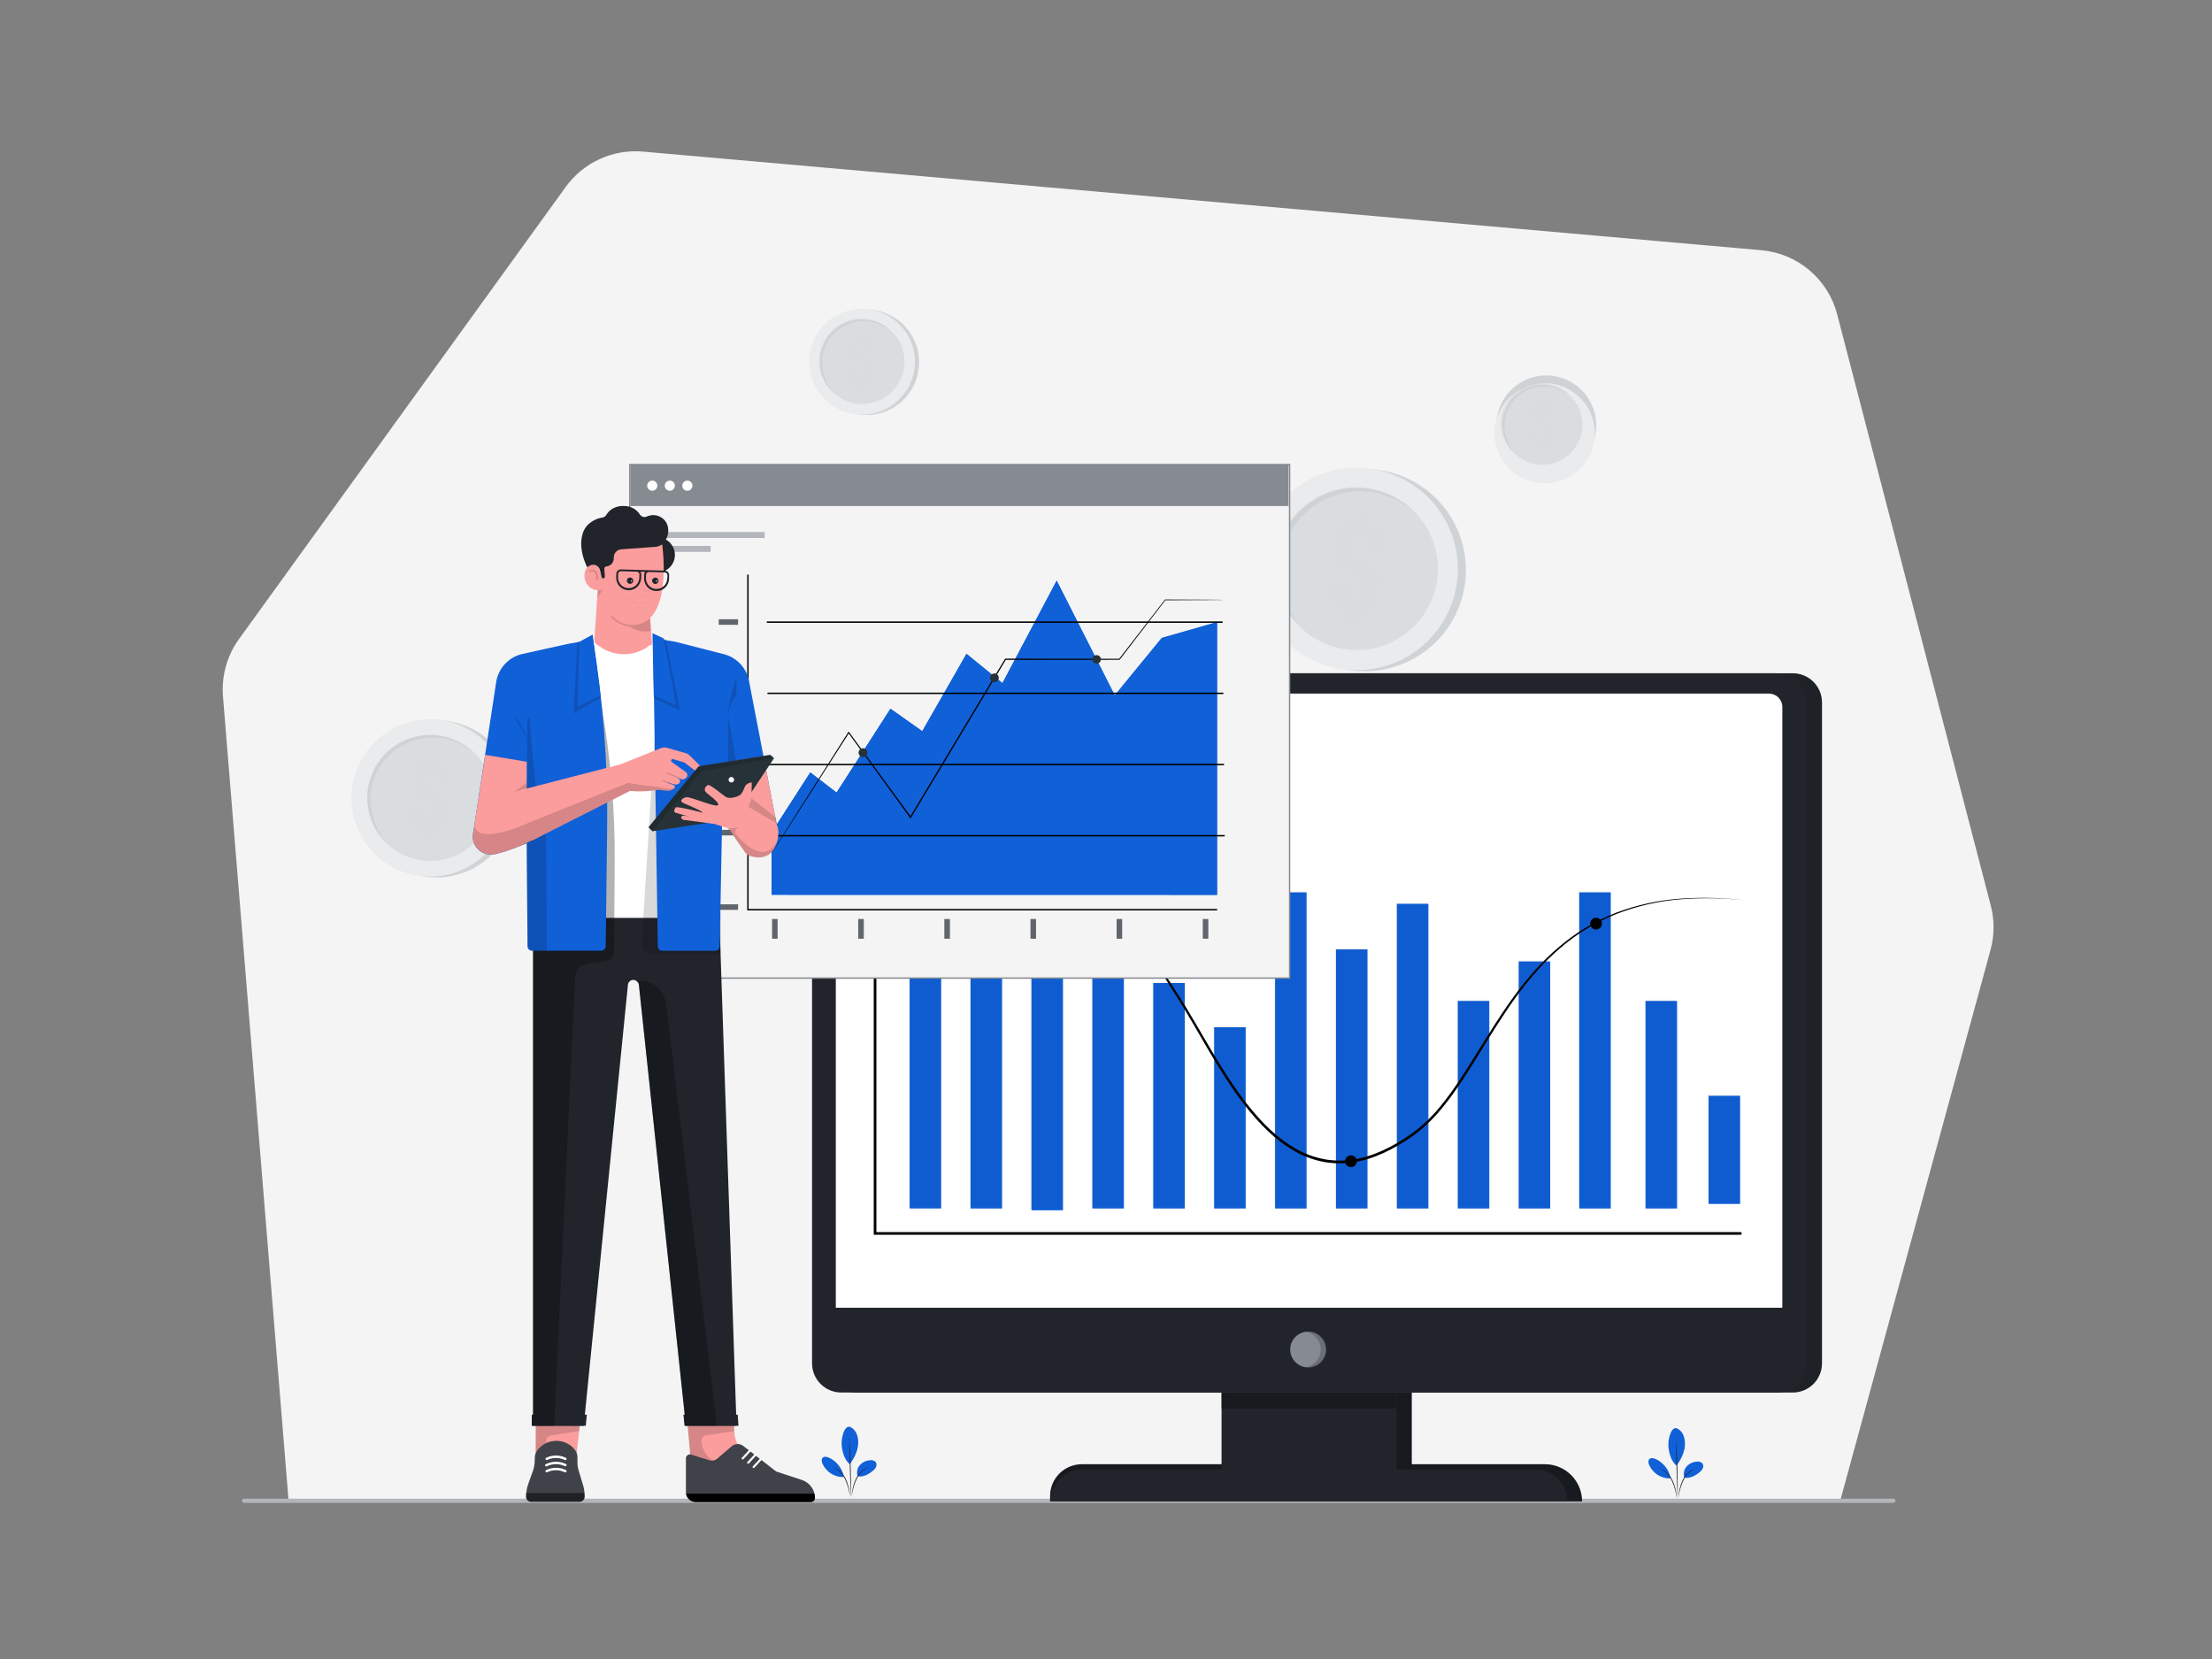 <?xml version="1.0" encoding="UTF-8" standalone="no"?>
<svg
   xmlns:dc="http://purl.org/dc/elements/1.1/"
   xmlns:cc="http://creativecommons.org/ns#"
   xmlns:rdf="http://www.w3.org/1999/02/22-rdf-syntax-ns#"
   xmlns:svg="http://www.w3.org/2000/svg"
   xmlns="http://www.w3.org/2000/svg"
   xmlns:sodipodi="http://sodipodi.sourceforge.net/DTD/sodipodi-0.dtd"
   xmlns:inkscape="http://www.inkscape.org/namespaces/inkscape"
   class="gridItem__media"
   version="1.1"
   id="Layer_1"
   x="0px"
   y="0px"
   width="1600"
   height="1200"
   viewBox="0 0 1600 1200"
   style="enable-background:new 0 0 1600 1200;"
   xml:space="preserve"
   fill="none"
   sodipodi:docname="banner1.svg"
   inkscape:version="0.92.2 5c3e80d, 2017-08-06"><rect x="0" y="0" width="1600" height="1200" fill="#808080" stroke="none"/><defs
     id="defs501" /><sodipodi:namedview
     pagecolor="#ffffff"
     bordercolor="#666666"
     borderopacity="1"
     objecttolerance="10"
     gridtolerance="10"
     guidetolerance="10"
     inkscape:pageopacity="0"
     inkscape:pageshadow="2"
     inkscape:window-width="1920"
     inkscape:window-height="1015"
     id="namedview499"
     showgrid="false"
     inkscape:zoom="0.39333333"
     inkscape:cx="347.52254"
     inkscape:cy="591.74563"
     inkscape:window-x="0"
     inkscape:window-y="0"
     inkscape:window-maximized="1"
     inkscape:current-layer="Layer_1" /><path
     d="M208.642 1084.28L161.292 503.761C160.087 488.979 164.197 474.252 172.882 462.231L409.182 135.231C415.496 126.489 423.971 119.536 433.779 115.054C443.587 110.572 454.39 108.713 465.132 109.661L1274.08 181.001C1286.88 182.131 1299.02 187.194 1308.83 195.496C1318.65 203.798 1325.65 214.932 1328.88 227.371L1440 655.091C1442.72 665.593 1442.65 676.623 1439.8 687.091L1331.04 1085.68L208.642 1084.28Z"
     fill="#F4F4F4"
     id="path2" /><path
     d="M1010.96 481.549C1049.16 468.424 1069.49 426.816 1056.37 388.613C1043.24 350.411 1001.64 330.081 963.434 343.205C925.231 356.329 904.901 397.938 918.025 436.141C931.15 474.343 972.759 494.673 1010.96 481.549Z"
     fill="#DADDDF"
     id="path4" /><path
     opacity="0.05"
     d="M1010.96 481.549C1049.16 468.424 1069.49 426.816 1056.37 388.613C1043.24 350.411 1001.64 330.081 963.434 343.205C925.231 356.329 904.901 397.938 918.025 436.141C931.15 474.343 972.759 494.673 1010.96 481.549Z"
     fill="black"
     id="path6" /><path
     d="M986.814 484.527C1027.1 481.512 1057.31 446.414 1054.29 406.132C1051.28 365.851 1016.18 335.64 975.897 338.655C935.616 341.669 905.405 376.768 908.419 417.049C911.434 457.331 946.532 487.541 986.814 484.527Z"
     fill="#DADDDF"
     id="path8" /><path
     opacity="0.4"
     d="M986.814 484.527C1027.1 481.512 1057.31 446.414 1054.29 406.132C1051.28 365.851 1016.18 335.64 975.897 338.655C935.616 341.669 905.405 376.768 908.419 417.049C911.434 457.331 946.532 487.541 986.814 484.527Z"
     fill="white"
     id="path10" /><path
     d="M1011.05 462.092C1038.99 445.703 1048.36 409.762 1031.97 381.816C1015.58 353.871 979.644 344.502 951.698 360.891C923.752 377.28 914.384 413.221 930.773 441.167C947.162 469.112 983.102 478.481 1011.05 462.092Z"
     fill="#DADDDF"
     id="path12" /><path
     opacity="0.05"
     d="M925.79 409.05C927.093 393.549 934.501 379.2 946.383 369.159C958.265 359.119 973.648 354.209 989.15 355.51C1001.24 356.51 1013.38 362.35 1022.15 369.42C1016.64 363.955 1010.09 359.639 1002.89 356.722C995.699 353.806 987.996 352.347 980.233 352.431C972.469 352.515 964.799 354.139 957.668 357.21C950.537 360.281 944.087 364.737 938.692 370.32C933.296 375.902 929.063 382.501 926.237 389.733C923.411 396.964 922.05 404.685 922.231 412.447C922.412 420.209 924.133 427.858 927.293 434.949C930.453 442.041 934.99 448.435 940.64 453.76C935.251 447.273 931.322 439.701 929.12 431.56C927.18 424.84 925.17 416.45 925.79 409.05Z"
     fill="black"
     id="path14" /><g
     opacity="0.05"
     id="g18"><path
       opacity="0.05"
       d="M974.43 451.72L975.13 443.33C965.69 442.11 961.23 438.48 962.19 427.07C962.372 424.615 962.757 422.18 963.34 419.79L975.29 420.79C975.052 421.884 974.888 422.993 974.8 424.11C974.38 429.06 974.47 431.89 979.31 432.3C984.15 432.71 984.74 431.02 985.31 424.66C985.57 421.54 985.66 420.47 984.06 418.81C980.79 415.18 972.15 412.17 968.2 408.81C964.65 405.91 964.1 402.17 964.94 392.16C965.94 380.64 969.68 377.05 980.71 377.43L981.27 370.77L988.05 371.34L987.49 378C997.58 379.28 1000.83 383.13 999.97 393.36C999.79 395.56 999.456 397.746 998.97 399.9L987.13 398.9C987.31 397.9 987.4 396.9 987.54 395.25C987.92 390.73 987.46 388.41 982.94 388.03C979.06 387.71 977.88 388.91 977.43 394.29C976.96 399.89 977.24 400.46 980.76 402.38C984.59 404.55 988.37 406.06 991.68 407.96C996.32 410.74 999.47 412.08 998.53 423.17C997.22 438.79 993.86 443.93 981.95 443.79L981.23 452.29L974.43 451.72Z"
       fill="black"
       id="path16" /></g><path
     d="M639.047 298.177C658.99 291.326 669.602 269.606 662.751 249.664C655.9 229.722 634.18 219.109 614.237 225.96C594.295 232.811 583.683 254.532 590.534 274.474C597.385 294.416 619.105 305.028 639.047 298.177Z"
     fill="#DADDDF"
     id="path20" /><path
     opacity="0.05"
     d="M639.047 298.177C658.99 291.326 669.602 269.606 662.751 249.664C655.9 229.722 634.18 219.109 614.237 225.96C594.295 232.811 583.683 254.532 590.534 274.474C597.385 294.416 619.105 305.028 639.047 298.177Z"
     fill="black"
     id="path22" /><path
     d="M626.448 299.753C647.476 298.179 663.246 279.857 661.672 258.83C660.099 237.802 641.777 222.032 620.749 223.606C599.722 225.179 583.952 243.501 585.525 264.529C587.099 285.556 605.421 301.326 626.448 299.753Z"
     fill="#DADDDF"
     id="path24" /><path
     opacity="0.4"
     d="M626.448 299.753C647.476 298.179 663.246 279.857 661.672 258.83C660.099 237.802 641.777 222.032 620.749 223.606C599.722 225.179 583.952 243.501 585.525 264.529C587.099 285.556 605.421 301.326 626.448 299.753Z"
     fill="white"
     id="path26" /><path
     d="M639.103 288.029C653.696 279.472 658.587 260.705 650.03 246.113C641.472 231.521 622.705 226.629 608.113 235.186C593.521 243.744 588.629 262.511 597.187 277.103C605.744 291.695 624.511 296.587 639.103 288.029Z"
     fill="#DADDDF"
     id="path28" /><path
     opacity="0.05"
     d="M594.591 260.34C594.927 256.332 596.048 252.43 597.893 248.856C599.737 245.281 602.267 242.106 605.339 239.51C608.412 236.914 611.965 234.95 615.797 233.728C619.629 232.506 623.664 232.052 627.671 232.39C633.994 233.11 639.978 235.63 644.911 239.65C642.05 236.722 638.631 234.398 634.856 232.814C631.081 231.23 627.027 230.419 622.933 230.43C618.839 230.44 614.789 231.271 611.022 232.874C607.255 234.477 603.848 236.819 601.002 239.761C598.156 242.704 595.928 246.187 594.452 250.005C592.975 253.823 592.279 257.899 592.405 261.991C592.531 266.083 593.476 270.108 595.184 273.828C596.893 277.548 599.33 280.888 602.351 283.65C599.539 280.265 597.492 276.311 596.351 272.06C595.311 268.59 594.271 264.2 594.591 260.34Z"
     fill="black"
     id="path30" /><g
     opacity="0.05"
     id="g34"><path
       opacity="0.05"
       d="M619.999 282.62L620.369 278.24C615.439 277.6 613.109 275.71 613.609 269.75C613.71 268.469 613.91 267.199 614.209 265.95L620.449 266.47C620.327 267.041 620.24 267.618 620.189 268.2C619.979 270.79 620.019 272.27 622.549 272.48C625.079 272.69 625.379 271.81 625.659 268.48C625.799 266.85 625.839 266.29 625.009 265.43C623.299 263.53 618.789 261.96 616.729 260.2C614.879 258.69 614.589 256.74 615.029 251.51C615.529 245.51 617.499 243.62 623.259 243.82L623.549 240.34L627.089 240.64L626.799 244.12C632.069 244.79 633.799 246.8 633.319 252.12C633.229 253.268 633.055 254.407 632.799 255.53L626.599 255C626.707 254.371 626.781 253.737 626.819 253.1C627.009 250.74 626.819 249.53 624.419 249.33C622.419 249.16 621.769 249.79 621.539 252.6C621.309 255.41 621.439 255.82 623.279 256.82C625.279 257.95 627.279 258.74 628.979 259.73C631.399 261.18 633.039 261.89 632.559 267.73C631.869 275.88 630.119 278.56 623.899 278.49L623.519 282.93L619.999 282.62Z"
       fill="black"
       id="path32" /></g><path
     d="M334.231 631.592C363.925 621.39 379.727 589.049 369.526 559.355C359.324 529.661 326.983 513.859 297.289 524.06C267.595 534.261 251.793 566.603 261.994 596.297C272.196 625.991 304.537 641.793 334.231 631.592Z"
     fill="#DADDDF"
     id="path36" /><path
     opacity="0.05"
     d="M334.231 631.592C363.925 621.39 379.727 589.049 369.526 559.355C359.324 529.661 326.983 513.859 297.289 524.06C267.595 534.261 251.793 566.603 261.994 596.297C272.196 625.991 304.537 641.793 334.231 631.592Z"
     fill="black"
     id="path38" /><path
     d="M315.419 633.857C346.729 631.514 370.211 604.233 367.868 572.923C365.525 541.613 338.243 518.131 306.934 520.474C275.624 522.817 252.142 550.098 254.485 581.408C256.828 612.718 284.109 636.2 315.419 633.857Z"
     fill="#DADDDF"
     id="path40" /><path
     opacity="0.4"
     d="M315.419 633.857C346.729 631.514 370.211 604.233 367.868 572.923C365.525 541.613 338.243 518.131 306.934 520.474C275.624 522.817 252.142 550.098 254.485 581.408C256.828 612.718 284.109 636.2 315.419 633.857Z"
     fill="white"
     id="path42" /><path
     d="M334.284 616.45C356.004 603.713 363.285 575.78 350.547 554.061C337.81 532.342 309.877 525.061 288.158 537.798C266.439 550.536 259.158 578.468 271.895 600.187C284.633 621.907 312.565 629.188 334.284 616.45Z"
     fill="#DADDDF"
     id="path44" /><path
     opacity="0.05"
     d="M267.999 575.221C268.499 569.254 270.17 563.444 272.916 558.123C275.662 552.802 279.429 548.074 284.003 544.209C288.576 540.344 293.866 537.418 299.571 535.598C305.275 533.778 311.282 533.099 317.249 533.601C326.639 534.391 336.069 538.911 342.909 544.411C338.602 540.252 333.519 536.982 327.948 534.788C322.378 532.593 316.43 531.518 310.444 531.622C304.457 531.727 298.55 533.009 293.06 535.396C287.569 537.784 282.603 541.229 278.444 545.536C274.285 549.843 271.015 554.926 268.821 560.497C266.627 566.067 265.551 572.015 265.655 578.001C265.76 583.987 267.042 589.894 269.43 595.385C271.817 600.875 275.262 605.842 279.569 610.001C275.36 604.964 272.289 599.076 270.569 592.741C269.079 587.491 267.529 581.001 267.999 575.221Z"
     fill="black"
     id="path46" /><g
     opacity="0.05"
     id="g50"><path
       opacity="0.05"
       d="M305.809 608.381L306.359 601.861C299.019 600.861 295.549 598.091 296.289 589.221C296.435 587.313 296.736 585.42 297.189 583.561L306.479 584.341C306.297 585.192 306.167 586.054 306.089 586.921C305.769 590.771 305.839 592.971 309.609 593.291C313.379 593.611 313.819 592.291 314.239 587.351C314.439 584.921 314.509 584.091 313.239 582.801C310.689 579.981 303.979 577.641 300.909 575.031C298.149 572.771 297.719 569.871 298.369 562.091C299.119 553.091 302.059 550.341 310.629 550.641L311.059 545.461L316.329 545.901L315.899 551.081C323.739 552.081 326.269 555.081 325.599 563.021C325.462 564.73 325.208 566.427 324.839 568.101L315.629 567.331C315.789 566.391 315.896 565.443 315.949 564.491C316.249 560.971 315.889 559.171 312.379 558.881C309.379 558.631 308.449 559.561 308.089 563.741C307.729 568.101 307.949 568.541 310.689 570.031C313.689 571.711 316.599 572.891 319.169 574.371C322.779 576.531 325.219 577.571 324.499 586.191C323.499 598.331 320.869 602.321 311.609 602.191L311.049 608.801L305.809 608.381Z"
       fill="black"
       id="path48" /></g><path
     d="M1130.23 341.796C1149.09 335.316 1159.12 314.774 1152.64 295.913C1146.16 277.052 1125.62 267.014 1106.76 273.494C1087.9 279.974 1077.86 300.516 1084.34 319.377C1090.82 338.238 1111.36 348.276 1130.23 341.796Z"
     fill="#DADDDF"
     id="path52" /><path
     opacity="0.05"
     d="M1130.23 341.796C1149.09 335.316 1159.12 314.774 1152.64 295.913C1146.16 277.052 1125.62 267.014 1106.76 273.494C1087.9 279.974 1077.86 300.516 1084.34 319.377C1090.82 338.238 1111.36 348.276 1130.23 341.796Z"
     fill="black"
     id="path54" /><path
     d="M1119.85 349.466C1139.79 348.07 1154.82 330.771 1153.43 310.828C1152.03 290.885 1134.73 275.85 1114.79 277.246C1094.85 278.642 1079.81 295.94 1081.21 315.883C1082.6 335.826 1099.9 350.862 1119.85 349.466Z"
     fill="#DADDDF"
     id="path56" /><path
     opacity="0.4"
     d="M1119.85 349.466C1139.79 348.07 1154.82 330.771 1153.43 310.828C1152.03 290.885 1134.73 275.85 1114.79 277.246C1094.85 278.642 1079.81 295.94 1081.21 315.883C1082.6 335.826 1099.9 350.862 1119.85 349.466Z"
     fill="white"
     id="path58" /><path
     d="M1130.28 332.198C1144.07 324.107 1148.7 306.364 1140.61 292.567C1132.52 278.77 1114.77 274.145 1100.98 282.236C1087.18 290.328 1082.56 308.071 1090.65 321.868C1098.74 335.664 1116.48 340.289 1130.28 332.198Z"
     fill="#DADDDF"
     id="path60" /><path
     opacity="0.05"
     d="M1088.19 306.001C1088.84 298.351 1092.5 291.271 1098.36 286.315C1104.23 281.358 1111.82 278.93 1119.47 279.561C1125.45 280.244 1131.11 282.628 1135.78 286.431C1133.1 283.551 1129.85 281.248 1126.25 279.661C1122.65 278.075 1118.76 277.238 1114.83 277.202C1110.89 277.167 1106.99 277.932 1103.36 279.453C1099.73 280.974 1096.44 283.218 1093.71 286.049C1090.97 288.879 1088.84 292.237 1087.45 295.917C1086.05 299.597 1085.42 303.523 1085.59 307.456C1085.76 311.388 1086.73 315.245 1088.44 318.791C1090.15 322.337 1092.56 325.498 1095.53 328.081C1092.86 324.865 1090.92 321.114 1089.84 317.081C1088.87 313.841 1087.88 309.691 1088.19 306.001Z"
     fill="black"
     id="path62" /><g
     opacity="0.05"
     id="g66"><path
       opacity="0.05"
       d="M1112.2 327.111L1112.55 322.971C1107.89 322.361 1105.69 320.571 1106.16 314.971C1106.25 313.757 1106.44 312.553 1106.73 311.371L1112.63 311.871C1112.51 312.412 1112.43 312.959 1112.38 313.511C1112.18 315.951 1112.22 317.351 1114.62 317.511C1117.02 317.671 1117.29 316.881 1117.56 313.741C1117.68 312.201 1117.73 311.671 1116.94 310.851C1115.33 309.061 1111.06 307.571 1109.11 305.911C1107.36 304.481 1107.11 302.641 1107.5 297.691C1107.98 292.001 1109.84 290.231 1115.28 290.421L1115.56 287.131L1118.91 287.411L1118.63 290.701C1123.63 291.331 1125.22 293.241 1124.8 298.291C1124.71 299.374 1124.55 300.45 1124.31 301.511L1118.46 301.021C1118.56 300.425 1118.63 299.824 1118.67 299.221C1118.85 296.981 1118.67 295.841 1116.4 295.651C1114.48 295.491 1113.9 296.091 1113.67 298.751C1113.44 301.411 1113.58 301.751 1115.32 302.751C1117.21 303.821 1119.08 304.561 1120.71 305.501C1123 306.871 1124.56 307.501 1124.1 313.021C1123.45 320.721 1121.79 323.261 1115.91 323.201L1115.55 327.391L1112.2 327.111Z"
       fill="black"
       id="path64" /></g><path
     d="M1369.55 1087.05H176.551C176.153 1087.05 175.771 1086.89 175.49 1086.61C175.209 1086.33 175.051 1085.95 175.051 1085.55C175.051 1085.15 175.209 1084.77 175.49 1084.49C175.771 1084.21 176.153 1084.05 176.551 1084.05H1369.55C1369.95 1084.05 1370.33 1084.21 1370.61 1084.49C1370.89 1084.77 1371.05 1085.15 1371.05 1085.55C1371.05 1085.95 1370.89 1086.33 1370.61 1086.61C1370.33 1086.89 1369.95 1087.05 1369.55 1087.05Z"
     fill="#B2B6BB"
     id="path68" /><path
     d="M782.608 1059.13H1117.47C1124.59 1059.13 1131.43 1061.96 1136.47 1067C1141.51 1072.04 1144.34 1078.87 1144.34 1086V1086H759.578V1082.16C759.574 1079.14 760.167 1076.14 761.323 1073.34C762.479 1070.55 764.175 1068.01 766.315 1065.87C768.454 1063.73 770.994 1062.03 773.79 1060.88C776.586 1059.72 779.583 1059.13 782.608 1059.13Z"
     fill="#21252B"
     id="path70" /><path
     opacity="0.3"
     d="M782.608 1059.13H1117.47C1124.59 1059.13 1131.43 1061.96 1136.47 1067C1141.51 1072.04 1144.34 1078.87 1144.34 1086V1086H759.578V1082.16C759.574 1079.14 760.167 1076.14 761.323 1073.34C762.479 1070.55 764.175 1068.01 766.315 1065.87C768.454 1063.73 770.994 1062.03 773.79 1060.88C776.586 1059.72 779.583 1059.13 782.608 1059.13Z"
     fill="black"
     id="path72" /><path
     d="M1021.14 1007.32H894.539V1072.56H1021.14V1007.32Z"
     fill="#21252B"
     id="path74" /><path
     d="M619.999 487H1296.78C1302.38 487 1307.75 489.225 1311.71 493.186C1315.67 497.147 1317.9 502.519 1317.9 508.12V986.12C1317.9 991.724 1315.67 997.099 1311.71 1001.06C1307.75 1005.02 1302.37 1007.25 1296.77 1007.25H619.999C614.398 1007.25 609.026 1005.02 605.065 1001.06C601.104 997.103 598.879 991.731 598.879 986.13V508.13C598.879 502.528 601.104 497.155 605.064 493.192C609.025 489.23 614.397 487.003 619.999 487V487Z"
     fill="#21252B"
     id="path76" /><g
     opacity="0.3"
     id="g80"><path
       opacity="0.3"
       d="M619.999 487H1296.78C1302.38 487 1307.75 489.225 1311.71 493.186C1315.67 497.147 1317.9 502.519 1317.9 508.12V986.12C1317.9 991.724 1315.67 997.099 1311.71 1001.06C1307.75 1005.02 1302.37 1007.25 1296.77 1007.25H619.999C614.398 1007.25 609.026 1005.02 605.065 1001.06C601.104 997.103 598.879 991.731 598.879 986.13V508.13C598.879 502.528 601.104 497.155 605.064 493.192C609.025 489.23 614.397 487.003 619.999 487V487Z"
       fill="black"
       id="path78" /></g><path
     d="M608.499 487H1285.28C1290.88 487 1296.25 489.225 1300.21 493.186C1304.17 497.147 1306.4 502.519 1306.4 508.12V986.12C1306.4 988.895 1305.85 991.643 1304.79 994.206C1303.73 996.77 1302.17 999.099 1300.21 1001.06C1298.25 1003.02 1295.92 1004.58 1293.35 1005.64C1290.79 1006.7 1288.04 1007.25 1285.27 1007.25H608.499C602.898 1007.25 597.526 1005.02 593.565 1001.06C589.604 997.103 587.379 991.731 587.379 986.13V508.13C587.379 502.528 589.604 497.155 593.564 493.192C597.525 489.23 602.897 487.003 608.499 487V487Z"
     fill="#21252B"
     id="path82" /><path
     opacity="0.3"
     d="M1021.14 1007.32H894.539V1072.56H1021.14V1007.32Z"
     fill="black"
     id="path84" /><path
     d="M1010.19 1007.32H883.59V1072.56H1010.19V1007.32Z"
     fill="#21252B"
     id="path86" /><path
     opacity="0.3"
     d="M1010 1007.32H883.352V1018.83H1010V1007.32Z"
     fill="black"
     id="path88" /><path
     d="M783 1063H1110.73C1116.83 1063 1122.68 1065.42 1126.99 1069.74C1131.31 1074.05 1133.73 1079.9 1133.73 1086H760C760 1079.9 762.423 1074.05 766.737 1069.74C771.05 1065.42 776.9 1063 783 1063Z"
     fill="#21252B"
     id="path90" /><path
     d="M946.2 989.089C953.352 989.089 959.15 983.292 959.15 976.139C959.15 968.987 953.352 963.189 946.2 963.189C939.048 963.189 933.25 968.987 933.25 976.139C933.25 983.292 939.048 989.089 946.2 989.089Z"
     fill="#868A91"
     id="path92" /><path
     opacity="0.2"
     d="M946.201 963.189C945.558 963.194 944.917 963.244 944.281 963.339C947.351 963.795 950.154 965.338 952.181 967.687C954.208 970.037 955.323 973.036 955.323 976.139C955.323 979.242 954.208 982.242 952.181 984.592C950.154 986.941 947.351 988.484 944.281 988.939C944.917 989.035 945.558 989.085 946.201 989.089C949.636 989.089 952.93 987.725 955.358 985.297C957.787 982.868 959.151 979.574 959.151 976.139C959.151 972.705 957.787 969.411 955.358 966.982C952.93 964.554 949.636 963.189 946.201 963.189V963.189Z"
     fill="black"
     id="path94" /><path
     d="M614.259 501.68H1279.52C1282.09 501.68 1284.56 502.702 1286.38 504.521C1288.2 506.34 1289.22 508.807 1289.22 511.38V945.92H604.559V511.38C604.559 508.807 605.581 506.34 607.4 504.521C609.219 502.702 611.686 501.68 614.259 501.68Z"
     fill="white"
     id="path96" /><path
     d="M680.789 619.311H657.969V874.141H680.789V619.311Z"
     class="change-color-in-svg"
     fill="#4D61FC"
     style="fill: rgb(16, 96, 216);"
     id="path98" /><path
     d="M724.84 705.869H702.02V874.149H724.84V705.869Z"
     class="change-color-in-svg"
     fill="#4D61FC"
     style="fill: rgb(16, 96, 216);"
     id="path100" /><path
     d="M768.898 650.99H746.078V875.44H768.898V650.99Z"
     class="change-color-in-svg"
     fill="#4D61FC"
     style="fill: rgb(16, 96, 216);"
     id="path102" /><path
     d="M812.949 629.16H790.129V874.15H812.949V629.16Z"
     class="change-color-in-svg"
     fill="#4D61FC"
     style="fill: rgb(16, 96, 216);"
     id="path104" /><path
     d="M857 711.051H834.18V874.151H857V711.051Z"
     class="change-color-in-svg"
     fill="#4D61FC"
     style="fill: rgb(16, 96, 216);"
     id="path106" /><path
     d="M901.05 743.029H878.23V874.149H901.05V743.029Z"
     class="change-color-in-svg"
     fill="#4D61FC"
     style="fill: rgb(16, 96, 216);"
     id="path108" /><path
     d="M945.109 645.471H922.289V874.151H945.109V645.471Z"
     class="change-color-in-svg"
     fill="#4D61FC"
     style="fill: rgb(16, 96, 216);"
     id="path110" /><path
     d="M989.16 686.699H966.34V874.149H989.16V686.699Z"
     class="change-color-in-svg"
     fill="#4D61FC"
     style="fill: rgb(16, 96, 216);"
     id="path112" /><path
     d="M1033.21 653.75H1010.39V874.15H1033.21V653.75Z"
     class="change-color-in-svg"
     fill="#4D61FC"
     style="fill: rgb(16, 96, 216);"
     id="path114" /><path
     d="M1077.26 724H1054.44V874.15H1077.26V724Z"
     class="change-color-in-svg"
     fill="#4D61FC"
     style="fill: rgb(16, 96, 216);"
     id="path116" /><path
     d="M1165.13 645.471H1142.31V874.151H1165.13V645.471Z"
     class="change-color-in-svg"
     fill="#4D61FC"
     style="fill: rgb(16, 96, 216);"
     id="path118" /><path
     d="M1258.69 792.6H1235.87V870.85H1258.69V792.6Z"
     class="change-color-in-svg"
     fill="#4D61FC"
     style="fill: rgb(16, 96, 216);"
     id="path120" /><path
     d="M1213.08 724H1190.26V874.15H1213.08V724Z"
     class="change-color-in-svg"
     fill="#4D61FC"
     style="fill: rgb(16, 96, 216);"
     id="path122" /><path
     d="M1121.32 695.43H1098.5V874.15H1121.32V695.43Z"
     class="change-color-in-svg"
     fill="#4D61FC"
     style="fill: rgb(16, 96, 216);"
     id="path124" /><g
     opacity="0.2"
     id="g128"><path
       opacity="0.2"
       d="M679.832 618.359H657.012V873.189H679.832V618.359Z"
       fill="black"
       id="path126" /></g><g
     opacity="0.2"
     id="g132"><path
       opacity="0.2"
       d="M723.879 704.91H701.059V873.19H723.879V704.91Z"
       fill="black"
       id="path130" /></g><g
     opacity="0.2"
     id="g136"><path
       opacity="0.2"
       d="M767.941 650.029H745.121V874.479H767.941V650.029Z"
       fill="black"
       id="path134" /></g><g
     opacity="0.2"
     id="g140"><path
       opacity="0.2"
       d="M811.992 628.199H789.172V873.189H811.992V628.199Z"
       fill="black"
       id="path138" /></g><g
     opacity="0.2"
     id="g144"><path
       opacity="0.2"
       d="M856.039 710.09H833.219V873.19H856.039V710.09Z"
       fill="black"
       id="path142" /></g><g
     opacity="0.2"
     id="g148"><path
       opacity="0.2"
       d="M900.09 742.07H877.27V873.19H900.09V742.07Z"
       fill="black"
       id="path146" /></g><g
     opacity="0.2"
     id="g152"><path
       opacity="0.2"
       d="M944.148 644.51H921.328V873.19H944.148V644.51Z"
       fill="black"
       id="path150" /></g><g
     opacity="0.2"
     id="g156"><path
       opacity="0.2"
       d="M988.199 685.74H965.379V873.19H988.199V685.74Z"
       fill="black"
       id="path154" /></g><g
     opacity="0.2"
     id="g160"><path
       opacity="0.2"
       d="M1032.25 652.789H1009.43V873.189H1032.25V652.789Z"
       fill="black"
       id="path158" /></g><g
     opacity="0.2"
     id="g164"><path
       opacity="0.2"
       d="M1076.3 723.039H1053.48V873.189H1076.3V723.039Z"
       fill="black"
       id="path162" /></g><g
     opacity="0.2"
     id="g168"><path
       opacity="0.2"
       d="M1164.17 644.51H1141.35V873.19H1164.17V644.51Z"
       fill="black"
       id="path166" /></g><g
     opacity="0.2"
     id="g172"><path
       opacity="0.2"
       d="M1257.73 791.641H1234.91V869.891H1257.73V791.641Z"
       fill="black"
       id="path170" /></g><g
     opacity="0.2"
     id="g176"><path
       opacity="0.2"
       d="M1212.12 723.039H1189.3V873.189H1212.12V723.039Z"
       fill="black"
       id="path174" /></g><g
     opacity="0.2"
     id="g180"><path
       opacity="0.2"
       d="M1120.36 694.471H1097.54V873.191H1120.36V694.471Z"
       fill="black"
       id="path178" /></g><path
     d="M1258.51 893.141H632.001V566.921C631.957 566.772 631.949 566.614 631.977 566.462C632.005 566.309 632.068 566.165 632.161 566.041C632.254 565.916 632.375 565.816 632.514 565.746C632.653 565.677 632.806 565.641 632.961 565.641C633.116 565.641 633.269 565.677 633.408 565.746C633.547 565.816 633.668 565.916 633.761 566.041C633.854 566.165 633.917 566.309 633.945 566.462C633.973 566.614 633.964 566.772 633.921 566.921V891.231H1258.54C1258.69 891.184 1258.85 891.173 1259 891.2C1259.16 891.226 1259.3 891.287 1259.43 891.38C1259.56 891.473 1259.66 891.595 1259.73 891.734C1259.8 891.874 1259.84 892.029 1259.84 892.186C1259.84 892.342 1259.8 892.497 1259.73 892.637C1259.66 892.777 1259.56 892.898 1259.43 892.991C1259.3 893.084 1259.16 893.146 1259 893.172C1258.85 893.198 1258.69 893.187 1258.54 893.141H1258.51Z"
     fill="black"
     id="path182" /><path
     d="M672.27 686.86C674.702 683.683 677.42 680.734 680.39 678.05C681.91 676.76 683.389 675.39 684.979 674.2C685.769 673.59 686.549 672.96 687.349 672.36L689.799 670.63C696.367 666.057 703.407 662.205 710.799 659.14C725.615 652.829 741.663 649.938 757.75 650.68C773.873 651.681 789.486 656.723 803.15 665.34C804.91 666.34 806.5 667.56 808.15 668.69C809.8 669.82 811.47 670.96 812.99 672.27L817.659 676.08C819.149 677.43 820.6 678.82 822.07 680.19L824.26 682.25L826.32 684.45L830.43 688.86C831.74 690.38 832.98 691.95 834.26 693.5C835.54 695.05 836.86 696.56 837.99 698.22L841.52 703.1C842.1 703.92 842.72 704.71 843.26 705.55L844.88 708.09L851.33 718.21C853.46 721.57 855.649 724.94 857.719 728.36C859.789 731.78 861.85 735.22 863.87 738.67C871.94 752.47 879.87 766.38 888.57 779.67C897.27 792.96 906.88 805.86 918.43 816.79C924.166 822.27 930.546 827.035 937.43 830.98C944.297 834.878 951.804 837.519 959.599 838.78C967.411 839.952 975.372 839.667 983.08 837.94C986.939 837.088 990.732 835.958 994.43 834.56C998.126 833.143 1001.74 831.524 1005.26 829.71C1012.28 826.012 1018.97 821.716 1025.26 816.87C1031.41 811.873 1037.02 806.246 1042 800.08C1052.09 787.78 1060.49 774.15 1068.93 760.59C1077.37 747.03 1085.74 733.36 1095.25 720.46C1099.97 713.981 1105.02 707.743 1110.37 701.77C1115.72 695.791 1121.48 690.188 1127.6 685C1139.82 674.543 1153.7 666.205 1168.67 660.33C1183.67 654.628 1199.42 651.157 1215.43 650.03C1231.4 648.899 1247.43 649.351 1263.31 651.38C1247.43 649.51 1231.41 649.211 1215.47 650.49C1199.54 651.768 1183.89 655.37 1169 661.18C1154.18 667.101 1140.45 675.456 1128.38 685.9C1122.33 691.091 1116.65 696.694 1111.38 702.67C1106.09 708.633 1101.11 714.861 1096.45 721.33C1087.07 734.23 1078.75 747.87 1070.35 761.46C1061.95 775.05 1053.54 788.74 1043.35 801.19C1038.3 807.475 1032.6 813.212 1026.35 818.31C1024.76 819.55 1023.15 820.79 1021.49 821.91L1019.02 823.63C1018.19 824.2 1017.33 824.73 1016.49 825.28C1013.13 827.49 1009.63 829.48 1006.08 831.38C1002.51 833.247 998.835 834.916 995.08 836.38C991.299 837.811 987.423 838.974 983.479 839.86C975.547 841.65 967.352 841.951 959.31 840.75C951.289 839.447 943.567 836.717 936.51 832.69C929.509 828.662 923.024 823.796 917.2 818.2C905.51 807.09 895.9 794.1 887.14 780.71C878.38 767.32 870.509 753.35 862.469 739.55C860.469 736.097 858.433 732.663 856.359 729.25C854.299 725.83 852.13 722.51 850.01 719.1L843.62 708.97L842 706.4C841.47 705.56 840.849 704.77 840.289 703.96L836.82 699.1C835.7 697.45 834.38 695.96 833.15 694.4C831.92 692.84 830.66 691.3 829.37 689.78L825.37 685.39L823.37 683.21L821.21 681.15C819.76 679.79 818.34 678.41 816.87 677.06L812.27 673.27C810.77 671.96 809.12 670.86 807.5 669.7C805.88 668.54 804.31 667.33 802.57 666.36C789.103 657.769 773.696 652.698 757.76 651.61C741.783 650.738 725.815 653.472 711.039 659.61C703.628 662.589 696.56 666.361 689.96 670.86L687.5 672.56C686.69 673.15 685.91 673.77 685.12 674.38C683.5 675.55 682.02 676.9 680.49 678.18C677.493 680.82 674.742 683.725 672.27 686.86V686.86Z"
     fill="black"
     id="path184" /><path
     d="M1154.47 672.33C1156.82 672.33 1158.72 670.427 1158.72 668.08C1158.72 665.733 1156.82 663.83 1154.47 663.83C1152.12 663.83 1150.22 665.733 1150.22 668.08C1150.22 670.427 1152.12 672.33 1154.47 672.33Z"
     fill="black"
     id="path186" /><path
     d="M977.18 844.211C979.527 844.211 981.43 842.308 981.43 839.961C981.43 837.614 979.527 835.711 977.18 835.711C974.832 835.711 972.93 837.614 972.93 839.961C972.93 842.308 974.832 844.211 977.18 844.211Z"
     fill="black"
     id="path188" /><path
     d="M801.77 668.609C804.117 668.609 806.02 666.707 806.02 664.359C806.02 662.012 804.117 660.109 801.77 660.109C799.422 660.109 797.52 662.012 797.52 664.359C797.52 666.707 799.422 668.609 801.77 668.609Z"
     fill="black"
     id="path190" /><path
     d="M932.809 336.029H455.539V707.479H932.809V336.029Z"
     fill="#F4F4F4"
     stroke="#868A91"
     stroke-miterlimit="10"
     id="path192" /><path
     d="M553.08 384.83H475.82V389.13H553.08V384.83Z"
     fill="#B2B6BB"
     id="path194" /><path
     d="M514 394.891H475.82V399.191H514V394.891Z"
     fill="#B2B6BB"
     id="path196" /><path
     d="M869.988 664.73V679H874.018V664.73H869.988Z"
     fill="#61656D"
     id="path198" /><path
     d="M807.68 664.73V679H811.71V664.73H807.68Z"
     fill="#61656D"
     id="path200" /><path
     d="M745.379 664.73V679H749.409V664.73H745.379Z"
     fill="#61656D"
     id="path202" /><path
     d="M683.07 664.73V679H687.1V664.73H683.07Z"
     fill="#61656D"
     id="path204" /><path
     d="M620.77 664.73V679H624.8V664.73H620.77Z"
     fill="#61656D"
     id="path206" /><path
     d="M558.461 664.73V679H562.491V664.73H558.461Z"
     fill="#61656D"
     id="path208" /><path
     d="M533.871 654.109H519.871V658.139H533.871V654.109Z"
     fill="#61656D"
     id="path210" /><path
     d="M533.871 600.24H519.871V604.27H533.871V600.24Z"
     fill="#61656D"
     id="path212" /><path
     d="M533.871 498.859H519.871V502.889H533.871V498.859Z"
     fill="#61656D"
     id="path214" /><path
     d="M533.871 447.92H519.871V451.95H533.871V447.92Z"
     fill="#61656D"
     id="path216" /><path
     d="M534.578 549.551H520.578V553.581H534.578V549.551Z"
     fill="#61656D"
     id="path218" /><path
     d="M558.102 647.23V602.23L586.102 558.71L605.102 573.31L644.102 512.66L667.102 528.88L699.102 472.93L725.102 494.13L764.332 420L806.332 502.95L840.332 461.44L880.332 449.98V647.28L558.102 647.23Z"
     class="change-color-in-svg"
     fill="#4D61FC"
     style="fill: rgb(16, 96, 216);"
     id="path220" /><path
     d="M558.102 647.23V602.23L586.102 558.71L605.102 573.31L644.102 512.66L667.102 528.88L699.102 472.93L725.102 494.13L764.332 420L806.332 502.95L840.332 461.44L880.332 449.98V647.28L558.102 647.23Z"
     class="change-color-in-svg"
     fill="#4D61FC"
     style="fill: rgb(16, 96, 216);"
     id="path222" /><path
     d="M884.401 434H883.691H881.601L873.481 434.07L842.751 434.19L842.961 434.09C833.961 445.78 822.851 460.34 809.961 477.09L809.851 477.24H809.661L727.221 477.32L727.621 477.1L693.001 534.85L659.001 591.41L658.641 592.01L658.221 591.44L613.551 530.05H614.201L573.511 593.56C568.631 601.13 564.811 607.06 562.181 611.12L559.181 615.71C558.501 616.71 558.121 617.26 558.121 617.26C558.121 617.26 558.431 616.7 559.121 615.65L562.001 611L573.141 593.31L613.541 529.63L613.851 529.14L614.191 529.61L659.001 590.9H658.221L692.221 534.32L726.911 476.64L727.051 476.42H727.311L809.751 476.5L809.451 476.65L842.591 433.77L842.671 433.67H842.801L873.531 433.79L881.651 433.86H883.741C884.161 433.94 884.401 434 884.401 434Z"
     fill="black"
     id="path224" /><path
     d="M627.351 544.241C627.385 544.874 627.228 545.504 626.901 546.047C626.573 546.59 626.09 547.023 625.514 547.289C624.938 547.555 624.296 547.642 623.67 547.539C623.044 547.435 622.463 547.147 622.003 546.71C621.543 546.273 621.224 545.708 621.089 545.088C620.953 544.469 621.007 543.822 621.242 543.233C621.478 542.644 621.885 542.14 622.411 541.784C622.936 541.429 623.557 541.24 624.191 541.241C625.007 541.225 625.796 541.53 626.387 542.092C626.979 542.654 627.325 543.426 627.351 544.241Z"
     fill="#263238"
     id="path226" /><path
     d="M722.439 490.189C722.463 490.821 722.298 491.446 721.964 491.983C721.63 492.52 721.143 492.945 720.566 493.203C719.988 493.461 719.347 493.541 718.724 493.432C718.101 493.322 717.525 493.029 717.07 492.59C716.615 492.151 716.302 491.586 716.171 490.967C716.039 490.348 716.096 489.705 716.334 489.119C716.571 488.532 716.979 488.031 717.504 487.678C718.028 487.325 718.647 487.138 719.279 487.139C719.687 487.131 720.093 487.204 720.473 487.353C720.852 487.502 721.199 487.725 721.493 488.008C721.786 488.292 722.021 488.63 722.183 489.004C722.346 489.379 722.433 489.781 722.439 490.189V490.189Z"
     fill="#263238"
     id="path228" /><path
     d="M793.199 479.959C794.944 479.959 796.359 478.594 796.359 476.909C796.359 475.225 794.944 473.859 793.199 473.859C791.454 473.859 790.039 475.225 790.039 476.909C790.039 478.594 791.454 479.959 793.199 479.959Z"
     fill="#263238"
     id="path230" /><path
     d="M541 416V658H880"
     stroke="black"
     stroke-miterlimit="10"
     stroke-linecap="round"
     id="path232" /><path
     d="M555 450H884"
     stroke="black"
     stroke-miterlimit="10"
     stroke-linecap="round"
     id="path234" /><path
     d="M555.5 501.5H884.5"
     stroke="black"
     stroke-miterlimit="10"
     stroke-linecap="round"
     id="path236" /><path
     d="M556 553H885"
     stroke="black"
     stroke-miterlimit="10"
     stroke-linecap="round"
     id="path238" /><path
     d="M556.5 604.5H885.5"
     stroke="black"
     stroke-miterlimit="10"
     stroke-linecap="round"
     id="path240" /><path
     d="M932 336H456V366H932V336Z"
     fill="#868A91"
     id="path242" /><path
     d="M475.481 351.321C475.481 352.049 475.265 352.761 474.86 353.366C474.455 353.972 473.88 354.443 473.207 354.721C472.534 355 471.794 355.072 471.079 354.929C470.365 354.786 469.71 354.435 469.195 353.919C468.681 353.404 468.331 352.747 468.191 352.032C468.05 351.318 468.124 350.578 468.404 349.905C468.684 349.233 469.157 348.659 469.764 348.256C470.37 347.853 471.083 347.639 471.811 347.641C472.294 347.641 472.772 347.736 473.218 347.921C473.664 348.106 474.069 348.377 474.41 348.719C474.751 349.061 475.021 349.467 475.205 349.913C475.388 350.36 475.482 350.838 475.481 351.321V351.321Z"
     fill="white"
     id="path244" /><path
     d="M488.169 351.321C488.169 352.048 487.953 352.76 487.548 353.365C487.144 353.97 486.569 354.442 485.897 354.721C485.224 354.999 484.485 355.072 483.771 354.93C483.057 354.788 482.401 354.437 481.886 353.923C481.372 353.408 481.021 352.752 480.879 352.039C480.737 351.325 480.81 350.585 481.089 349.912C481.367 349.24 481.839 348.665 482.444 348.261C483.049 347.856 483.761 347.641 484.489 347.641C484.972 347.639 485.451 347.734 485.898 347.918C486.346 348.103 486.752 348.374 487.094 348.716C487.436 349.058 487.707 349.464 487.891 349.911C488.076 350.358 488.17 350.837 488.169 351.321V351.321Z"
     fill="white"
     id="path246" /><path
     d="M500.848 351.321C500.848 352.049 500.632 352.761 500.227 353.366C499.823 353.972 499.247 354.443 498.574 354.721C497.901 355 497.161 355.072 496.447 354.929C495.733 354.786 495.077 354.435 494.563 353.919C494.048 353.404 493.699 352.747 493.558 352.032C493.417 351.318 493.491 350.578 493.771 349.905C494.051 349.233 494.525 348.659 495.131 348.256C495.738 347.853 496.45 347.639 497.178 347.641C497.661 347.641 498.139 347.736 498.585 347.921C499.031 348.106 499.436 348.377 499.777 348.719C500.118 349.061 500.388 349.467 500.572 349.913C500.756 350.36 500.85 350.838 500.848 351.321V351.321Z"
     fill="white"
     id="path248" /><path
     opacity="0.2"
     d="M402.6 1054.37H385.52V1069.91H402.6V1054.37Z"
     fill="white"
     id="path254" /><path
     opacity="0.2"
     d="M402.6 1023.29H385.52V1038.83H402.6V1023.29Z"
     fill="white"
     id="path260" /><path
     opacity="0.2"
     d="M402.6 976.67H385.52V992.21H402.6V976.67Z"
     fill="white"
     id="path266" /><path
     opacity="0.2"
     d="M417.17 1069.91H400.09V1085.45H417.17V1069.91Z"
     fill="white"
     id="path272" /><path
     opacity="0.2"
     d="M417.17 1007.75H400.09V1023.29H417.17V1007.75Z"
     fill="white"
     id="path278" /><path
     opacity="0.2"
     d="M417.17 992.211H400.09V1007.75H417.17V992.211Z"
     fill="white"
     id="path284" /><path
     opacity="0.2"
     d="M417.17 1038.83H400.09V1054.37H417.17V1038.83Z"
     fill="white"
     id="path290" /><path
     d="M1212.65 1033C1213.83 1033.52 1214.89 1034.27 1215.77 1035.21C1216.66 1036.15 1217.34 1037.26 1217.79 1038.47C1218.67 1040.9 1218.97 1043.5 1218.69 1046.07C1218.28 1051.07 1215.63 1056.07 1212.69 1060.17C1208.41 1056.66 1207.26 1050.35 1206.87 1047.11C1206.26 1041.99 1208.27 1032.36 1212.62 1033"
     class="change-color-in-svg"
     fill="#4D61FC"
     style="fill: rgb(16, 96, 216);"
     id="path330" /><path
     d="M1218.37 1068.86C1217.89 1067.5 1217.78 1066.03 1218.06 1064.62C1218.33 1063.2 1218.97 1061.88 1219.92 1060.79C1220.89 1059.72 1222.06 1058.85 1223.36 1058.24C1224.66 1057.62 1226.08 1057.28 1227.52 1057.21C1228.18 1057.11 1228.85 1057.16 1229.49 1057.35C1230.13 1057.53 1230.72 1057.86 1231.22 1058.3C1231.61 1058.78 1231.87 1059.36 1231.97 1059.98C1232.06 1060.59 1231.99 1061.22 1231.76 1061.8C1231.28 1062.96 1230.51 1063.97 1229.52 1064.73C1226.25 1067.47 1222.58 1069.52 1218.37 1068.86"
     class="change-color-in-svg"
     fill="#4D61FC"
     style="fill: rgb(16, 96, 216);"
     id="path332" /><path
     d="M1208.35 1069C1207.75 1066.02 1206.45 1063.22 1204.56 1060.83C1202.67 1058.45 1200.23 1056.55 1197.46 1055.3C1196.05 1054.68 1194.22 1054.3 1193.1 1055.37C1191.98 1056.44 1192.3 1058.3 1192.91 1059.72C1194.23 1062.67 1196.39 1065.16 1199.12 1066.89C1201.85 1068.61 1205.03 1069.49 1208.26 1069.41"
     class="change-color-in-svg"
     fill="#4D61FC"
     style="fill: rgb(16, 96, 216);"
     id="path334" /><path
     d="M1212.23 1040.6C1212.49 1044.23 1212.72 1047.86 1212.89 1051.49C1213.06 1055.12 1213.19 1058.75 1213.32 1062.39C1213.45 1066.03 1213.49 1069.65 1213.52 1073.29C1213.55 1076.93 1213.52 1080.56 1213.4 1084.2L1212.73 1062.4L1212.44 1051.51C1212.34 1047.87 1212.28 1044.24 1212.23 1040.6Z"
     fill="#21252B"
     id="path336" /><path
     d="M1214 1083.61C1214.08 1081.39 1214.38 1079.18 1214.89 1077.02C1215.39 1074.84 1216.12 1072.72 1217.08 1070.7C1218.04 1068.67 1219.37 1066.83 1221.01 1065.29C1221.85 1064.53 1222.78 1063.89 1223.78 1063.38C1224.79 1062.9 1225.86 1062.57 1226.96 1062.38C1224.83 1062.94 1222.88 1064.05 1221.32 1065.6C1219.78 1067.15 1218.52 1068.96 1217.61 1070.94C1216.65 1072.92 1215.89 1074.98 1215.33 1077.11C1214.75 1079.25 1214.3 1081.42 1214 1083.61V1083.61Z"
     fill="#21252B"
     id="path338" /><path
     d="M1212.82 1083.61C1212.52 1081.42 1212.07 1079.26 1211.49 1077.13C1210.94 1075 1210.17 1072.94 1209.21 1070.96C1208.3 1068.98 1207.04 1067.17 1205.5 1065.62C1203.94 1064.07 1201.99 1062.96 1199.85 1062.4C1200.96 1062.58 1202.03 1062.92 1203.04 1063.4C1204.04 1063.91 1204.97 1064.56 1205.81 1065.31C1207.45 1066.85 1208.78 1068.69 1209.74 1070.72C1210.7 1072.74 1211.43 1074.86 1211.93 1077.04C1212.44 1079.2 1212.73 1081.4 1212.82 1083.61V1083.61Z"
     fill="#21252B"
     id="path340" /><path
     d="M614.649 1032C615.829 1032.52 616.892 1033.27 617.775 1034.21C618.658 1035.15 619.343 1036.26 619.789 1037.47C620.666 1039.9 620.974 1042.5 620.689 1045.07C620.279 1050.07 617.629 1055.07 614.689 1059.17C610.409 1055.66 609.259 1049.35 608.869 1046.11C608.259 1040.99 610.269 1031.36 614.619 1032"
     class="change-color-in-svg"
     fill="#4D61FC"
     style="fill: rgb(16, 96, 216);"
     id="path342" /><path
     d="M620.369 1067.86C619.892 1066.5 619.785 1065.03 620.057 1063.62C620.329 1062.2 620.972 1060.88 621.919 1059.79C622.886 1058.72 624.056 1057.85 625.36 1057.24C626.665 1056.62 628.078 1056.28 629.519 1056.21C630.178 1056.11 630.85 1056.16 631.49 1056.35C632.129 1056.53 632.719 1056.86 633.219 1057.3C633.615 1057.78 633.874 1058.36 633.969 1058.98C634.064 1059.59 633.991 1060.22 633.759 1060.8C633.282 1061.96 632.509 1062.97 631.519 1063.73C628.249 1066.47 624.579 1068.52 620.369 1067.86"
     class="change-color-in-svg"
     fill="#4D61FC"
     style="fill: rgb(16, 96, 216);"
     id="path344" /><path
     d="M610.35 1068C609.753 1065.02 608.453 1062.22 606.56 1059.83C604.666 1057.45 602.232 1055.55 599.46 1054.3C598.05 1053.68 596.22 1053.3 595.1 1054.37C593.98 1055.44 594.3 1057.3 594.91 1058.72C596.226 1061.67 598.386 1064.16 601.118 1065.89C603.85 1067.61 607.031 1068.49 610.26 1068.41"
     class="change-color-in-svg"
     fill="#4D61FC"
     style="fill: rgb(16, 96, 216);"
     id="path346" /><path
     d="M614.23 1039.6C614.49 1043.23 614.721 1046.86 614.891 1050.49C615.061 1054.12 615.19 1057.75 615.32 1061.39C615.45 1065.03 615.491 1068.65 615.521 1072.29C615.551 1075.93 615.521 1079.56 615.401 1083.2L614.73 1061.4L614.44 1050.51C614.34 1046.87 614.28 1043.24 614.23 1039.6Z"
     fill="#21252B"
     id="path348" /><path
     d="M616 1082.61C616.081 1080.39 616.379 1078.18 616.89 1076.02C617.389 1073.84 618.124 1071.72 619.08 1069.7C620.039 1067.67 621.373 1065.83 623.01 1064.29C623.845 1063.53 624.777 1062.89 625.78 1062.38C626.789 1061.9 627.859 1061.57 628.96 1061.38C626.828 1061.94 624.882 1063.05 623.32 1064.6C621.778 1066.15 620.522 1067.96 619.61 1069.94C618.65 1071.92 617.886 1073.98 617.33 1076.11C616.749 1078.25 616.305 1080.42 616 1082.61Z"
     fill="#21252B"
     id="path350" /><path
     d="M614.822 1082.61C614.516 1080.42 614.072 1078.26 613.492 1076.13C612.935 1074 612.172 1071.94 611.212 1069.96C610.299 1067.98 609.043 1066.17 607.502 1064.62C605.936 1063.07 603.986 1061.96 601.852 1061.4C602.956 1061.58 604.03 1061.92 605.042 1062.4C606.044 1062.91 606.975 1063.56 607.812 1064.31C609.449 1065.85 610.782 1067.69 611.742 1069.72C612.698 1071.74 613.432 1073.86 613.932 1076.04C614.437 1078.2 614.735 1080.4 614.822 1082.61V1082.61Z"
     fill="#21252B"
     id="path352" /><path
     d="M522.57 879.051C523.559 879.051 524.526 878.758 525.348 878.208C526.17 877.659 526.811 876.878 527.19 875.964C527.568 875.051 527.667 874.045 527.474 873.075C527.281 872.105 526.805 871.215 526.106 870.515C525.407 869.816 524.516 869.34 523.546 869.147C522.576 868.954 521.57 869.053 520.657 869.431C519.743 869.81 518.962 870.451 518.413 871.273C517.864 872.095 517.57 873.062 517.57 874.051C517.57 875.377 518.097 876.649 519.035 877.586C519.972 878.524 521.244 879.051 522.57 879.051Z"
     fill="#B2B6BB"
     id="path354" /><path
     opacity="0.15"
     d="M520.731 874.001C520.729 872.957 521.054 871.938 521.66 871.088C522.267 870.238 523.124 869.599 524.111 869.261C523.587 869.064 523.031 868.966 522.471 868.971C521.137 868.971 519.858 869.501 518.915 870.444C517.971 871.387 517.441 872.667 517.441 874.001C517.441 875.335 517.971 876.614 518.915 877.558C519.858 878.501 521.137 879.031 522.471 879.031C523.031 879.032 523.586 878.934 524.111 878.741C523.133 878.388 522.286 877.745 521.682 876.898C521.078 876.051 520.747 875.041 520.731 874.001Z"
     fill="black"
     id="path356" /><path
     d="M522.57 956.82C523.559 956.82 524.526 956.527 525.348 955.978C526.17 955.428 526.811 954.647 527.19 953.734C527.568 952.82 527.667 951.815 527.474 950.845C527.281 949.875 526.805 948.984 526.106 948.285C525.407 947.586 524.516 947.109 523.546 946.916C522.576 946.723 521.57 946.822 520.657 947.201C519.743 947.579 518.962 948.22 518.413 949.042C517.864 949.865 517.57 950.831 517.57 951.82C517.57 953.146 518.097 954.418 519.035 955.356C519.972 956.294 521.244 956.82 522.57 956.82V956.82Z"
     fill="#B2B6BB"
     id="path358" /><path
     opacity="0.15"
     d="M520.729 951.79C520.727 950.746 521.052 949.728 521.658 948.878C522.264 948.028 523.121 947.389 524.109 947.05C523.586 946.849 523.029 946.751 522.469 946.76C521.755 946.782 521.054 946.955 520.413 947.27C519.772 947.585 519.206 948.033 518.753 948.585C518.3 949.137 517.97 949.78 517.786 950.47C517.602 951.16 517.568 951.882 517.686 952.586C517.804 953.29 518.072 953.961 518.471 954.553C518.871 955.145 519.392 955.645 520.001 956.019C520.609 956.393 521.291 956.632 521.999 956.72C522.708 956.808 523.428 956.744 524.109 956.53C523.121 956.192 522.264 955.553 521.658 954.703C521.052 953.853 520.727 952.834 520.729 951.79V951.79Z"
     fill="black"
     id="path360" /><path
     d="M500.49 1065.92L563.26 1067.46L538.26 1049.57C536.194 1048.1 534.49 1046.18 533.277 1043.95C532.065 1041.72 531.375 1039.24 531.26 1036.71L530.39 1017.07L496.25 1017.17L500.49 1065.92Z"
     fill="#FC9D9D"
     id="path362" /><path
     opacity="0.15"
     d="M507.451 1043V1042.62C507.347 1041.57 507.651 1040.53 508.299 1039.7C508.947 1038.87 509.89 1038.32 510.931 1038.17L530.931 1035.27L530.741 1031.27H497.301L500.301 1064.54L527.681 1061.54L518.681 1057.97C515.609 1056.76 512.933 1054.71 510.951 1052.07C508.969 1049.43 507.757 1046.29 507.451 1043V1043Z"
     fill="black"
     id="path364" /><path
     d="M387.422 1064.76H415.662L420.892 1016.98L387.522 1017.07L387.422 1064.76Z"
     fill="#FC9D9D"
     id="path366" /><path
     opacity="0.15"
     d="M394.48 1056.73L395.16 1042.03C395.206 1041.09 395.579 1040.2 396.215 1039.51C396.852 1038.82 397.71 1038.38 398.64 1038.26L418.95 1035.16L419.44 1031.1L387.61 1031.19L387.52 1065.05L394.48 1056.73Z"
     fill="black"
     id="path368" /><path
     d="M385.578 640.641V1031.29H422.238L454.158 712.791C454.158 711.73 454.58 710.712 455.33 709.962C456.08 709.212 457.097 708.791 458.158 708.791C459.219 708.791 460.236 709.212 460.987 709.962C461.737 710.712 462.158 711.73 462.158 712.791L496.108 1031.29H532.758L519.538 640.641H385.578Z"
     fill="#21252B"
     id="path370" /><path
     d="M389.551 1047.93L390.421 1047.06C393.685 1043.89 398.071 1042.14 402.621 1042.2C407.17 1042.25 411.513 1044.1 414.701 1047.35L415.181 1047.93C416.78 1049.59 417.679 1051.81 417.691 1054.12V1057.79C417.682 1059.93 418.02 1062.05 418.691 1064.08L421.691 1074.08C422.459 1076.49 422.85 1079 422.851 1081.53V1082.79C422.804 1083.75 422.383 1084.65 421.678 1085.3C420.973 1085.95 420.04 1086.3 419.081 1086.27H384.331C383.853 1086.29 383.376 1086.22 382.927 1086.06C382.478 1085.89 382.065 1085.64 381.714 1085.32C381.362 1085 381.078 1084.61 380.878 1084.17C380.679 1083.74 380.567 1083.27 380.551 1082.79V1082.3C380.557 1079.37 381.047 1076.46 382.001 1073.69L385.491 1063.93C386.297 1061.68 386.72 1059.32 386.741 1056.93L386.841 1054.13C386.972 1051.8 387.934 1049.6 389.551 1047.93V1047.93Z"
     fill="#3F4249"
     id="path372" /><path
     d="M384.621 1031.29H423.691L424.471 1023.29H384.711L384.621 1031.29Z"
     fill="#21252B"
     id="path374" /><path
     opacity="0.3"
     d="M384.621 1031.29H401.001L401.391 1023.29H384.711L384.621 1031.29Z"
     fill="black"
     id="path376" /><path
     opacity="0.5"
     d="M380.551 1082.26V1082.75C380.598 1083.71 381.02 1084.61 381.728 1085.26C382.435 1085.91 383.37 1086.26 384.331 1086.23H419.051C419.528 1086.25 420.004 1086.18 420.453 1086.02C420.902 1085.85 421.314 1085.6 421.664 1085.28C422.015 1084.95 422.298 1084.56 422.497 1084.13C422.695 1083.7 422.805 1083.23 422.821 1082.75V1081.49C422.837 1081 422.804 1080.52 422.721 1080.04H380.551V1082.26Z"
     fill="black"
     id="path378" /><path
     d="M496.141 1054.79V1079.26C496.138 1080.2 496.321 1081.13 496.679 1082C497.038 1082.87 497.564 1083.66 498.228 1084.33C498.893 1084.99 499.682 1085.52 500.551 1085.88C501.419 1086.24 502.35 1086.42 503.291 1086.42H586.471C587.266 1086.42 588.029 1086.1 588.592 1085.54C589.155 1084.98 589.471 1084.22 589.471 1083.42C589.459 1080.58 588.558 1077.81 586.893 1075.5C585.229 1073.2 582.886 1071.47 580.191 1070.56L561.421 1064.37L537.631 1045.9C536.436 1044.97 534.954 1044.47 533.437 1044.51C531.92 1044.54 530.461 1045.1 529.311 1046.09L518.771 1055.09C518.012 1055.75 517.098 1056.2 516.117 1056.4C515.136 1056.61 514.118 1056.56 513.161 1056.26L499.811 1052.1C499.388 1051.98 498.943 1051.95 498.509 1052.03C498.075 1052.1 497.665 1052.28 497.309 1052.54C496.954 1052.8 496.664 1053.14 496.461 1053.53C496.258 1053.92 496.149 1054.35 496.141 1054.79Z"
     fill="#3F4249"
     id="path380" /><path
     d="M503.29 1086.42H586.47C587.266 1086.42 588.029 1086.1 588.592 1085.54C589.154 1084.98 589.47 1084.22 589.47 1083.42C589.491 1082.41 589.36 1081.39 589.08 1080.42H496.23C496.507 1082.09 497.369 1083.61 498.661 1084.71C499.954 1085.81 501.594 1086.42 503.29 1086.42V1086.42Z"
     fill="black"
     id="path382" /><path
     d="M537.141 1055.66C536.963 1055.66 536.792 1055.59 536.661 1055.47C536.52 1055.33 536.441 1055.14 536.441 1054.94C536.441 1054.74 536.52 1054.55 536.661 1054.41L541.661 1048.99C541.803 1048.86 541.991 1048.79 542.185 1048.79C542.38 1048.79 542.565 1048.87 542.702 1049.01C542.84 1049.15 542.919 1049.33 542.922 1049.53C542.925 1049.72 542.853 1049.91 542.721 1050.05L537.721 1055.47C537.544 1055.58 537.346 1055.64 537.141 1055.66Z"
     fill="white"
     id="path384" /><path
     d="M541.11 1058.76C540.933 1058.76 540.763 1058.69 540.63 1058.57C540.492 1058.43 540.414 1058.23 540.414 1058.04C540.414 1057.84 540.492 1057.64 540.63 1057.5L545.63 1052.09C545.699 1052.02 545.782 1051.96 545.874 1051.92C545.966 1051.88 546.065 1051.85 546.166 1051.85C546.266 1051.85 546.367 1051.87 546.46 1051.91C546.553 1051.94 546.638 1052 546.709 1052.07C546.781 1052.14 546.837 1052.23 546.874 1052.32C546.912 1052.41 546.931 1052.51 546.929 1052.61C546.927 1052.72 546.905 1052.81 546.864 1052.91C546.823 1053 546.764 1053.08 546.69 1053.15L541.69 1058.57C541.512 1058.67 541.315 1058.74 541.11 1058.76Z"
     fill="white"
     id="path386" /><path
     d="M545.08 1061.85C544.899 1061.85 544.725 1061.78 544.59 1061.66C544.45 1061.52 544.371 1061.33 544.371 1061.13C544.371 1060.93 544.45 1060.74 544.59 1060.6L549.59 1055.18C549.736 1055.06 549.922 1055 550.111 1055.01C550.3 1055.02 550.478 1055.09 550.612 1055.23C550.746 1055.36 550.825 1055.54 550.834 1055.73C550.843 1055.92 550.781 1056.1 550.66 1056.25L545.66 1061.66C545.499 1061.8 545.291 1061.86 545.08 1061.85V1061.85Z"
     fill="white"
     id="path388" /><path
     d="M408.891 1056.15C408.756 1056.17 408.621 1056.13 408.511 1056.05C406.516 1055.1 404.335 1054.61 402.126 1054.61C399.917 1054.61 397.736 1055.1 395.741 1056.05C395.539 1056.13 395.317 1056.12 395.117 1056.04C394.917 1055.97 394.753 1055.82 394.657 1055.62C394.561 1055.43 394.541 1055.21 394.599 1055C394.657 1054.79 394.789 1054.62 394.971 1054.5C397.214 1053.4 399.679 1052.83 402.176 1052.83C404.673 1052.83 407.138 1053.4 409.381 1054.5C409.574 1054.62 409.718 1054.8 409.788 1055.01C409.858 1055.22 409.848 1055.45 409.761 1055.66C409.672 1055.81 409.544 1055.94 409.392 1056.02C409.239 1056.11 409.066 1056.15 408.891 1056.15Z"
     fill="white"
     id="path390" /><path
     d="M408.89 1060.6C408.756 1060.62 408.62 1060.58 408.51 1060.5C406.516 1059.55 404.335 1059.05 402.125 1059.05C399.916 1059.05 397.734 1059.55 395.74 1060.5C395.64 1060.59 395.521 1060.66 395.391 1060.69C395.262 1060.73 395.125 1060.74 394.993 1060.71C394.861 1060.69 394.736 1060.63 394.629 1060.55C394.521 1060.47 394.435 1060.36 394.375 1060.24C394.315 1060.12 394.285 1059.99 394.285 1059.85C394.286 1059.72 394.318 1059.59 394.378 1059.47C394.439 1059.34 394.527 1059.24 394.634 1059.16C394.742 1059.08 394.868 1059.02 395 1059C397.243 1057.9 399.708 1057.33 402.205 1057.33C404.703 1057.33 407.167 1057.9 409.41 1059C409.603 1059.12 409.747 1059.3 409.817 1059.51C409.887 1059.72 409.877 1059.95 409.79 1060.16C409.692 1060.31 409.557 1060.42 409.399 1060.5C409.241 1060.58 409.066 1060.61 408.89 1060.6V1060.6Z"
     fill="white"
     id="path392" /><path
     d="M408.888 1065C408.753 1065.01 408.618 1064.98 408.508 1064.9C406.513 1063.95 404.332 1063.46 402.123 1063.46C399.914 1063.46 397.733 1063.95 395.738 1064.9C395.637 1064.95 395.527 1064.98 395.414 1064.99C395.301 1065 395.188 1064.98 395.081 1064.95C394.974 1064.91 394.874 1064.85 394.789 1064.78C394.704 1064.71 394.634 1064.62 394.583 1064.51C394.533 1064.41 394.502 1064.3 394.494 1064.19C394.486 1064.08 394.501 1063.96 394.536 1063.86C394.572 1063.75 394.629 1063.65 394.703 1063.57C394.777 1063.48 394.867 1063.41 394.968 1063.36C397.21 1062.26 399.675 1061.68 402.173 1061.68C404.672 1061.68 407.137 1062.26 409.378 1063.36C409.572 1063.47 409.718 1063.65 409.788 1063.87C409.858 1064.08 409.847 1064.31 409.758 1064.52C409.667 1064.67 409.54 1064.79 409.387 1064.88C409.234 1064.96 409.062 1065 408.888 1065Z"
     fill="white"
     id="path394" /><path
     opacity="0.3"
     d="M518 1026.84L481.83 726.141C481.271 721.479 479.025 717.183 475.515 714.064C472.006 710.945 467.476 709.219 462.78 709.211H458.23C459.238 709.208 460.21 709.585 460.952 710.267C461.693 710.949 462.15 711.886 462.23 712.891L495.98 1029.65L518 1026.84Z"
     fill="black"
     id="path396" /><path
     d="M495.171 1031.29H534.171L533.591 1023.29H494.391L495.171 1031.29Z"
     fill="#21252B"
     id="path398" /><path
     d="M428.999 465L451.419 459.67L477.489 466.67V663.93H424.629L428.999 465Z"
     fill="white"
     id="path400" /><path
     opacity="0.3"
     d="M495.171 1031.29H518.381L517.511 1023.29H494.391L495.171 1031.29Z"
     fill="black"
     id="path402" /><path
     d="M434.191 467.9C439.483 471.569 445.815 473.438 452.251 473.231C458.688 473.024 464.886 470.752 469.931 466.75H470.931C472.031 465.83 471.561 464.35 471.371 462.97L470.001 440.57C470.506 438.396 470.754 436.171 470.741 433.94C471.111 422.6 472.121 412.37 472.121 412.37C472.121 412.37 434.521 388.78 433.051 417.62L432.491 425.09L429.911 462.88C429.887 463.919 430.243 464.933 430.911 465.73L434.191 467.9Z"
     fill="#FC9D9D"
     id="path404" /><path
     d="M475.47 414.12C477.986 414.12 480.445 413.374 482.537 411.976C484.629 410.578 486.259 408.592 487.222 406.267C488.184 403.943 488.436 401.386 487.946 398.918C487.455 396.451 486.243 394.184 484.464 392.405C482.685 390.626 480.419 389.415 477.952 388.924C475.484 388.433 472.927 388.685 470.602 389.648C468.278 390.611 466.291 392.241 464.894 394.333C463.496 396.425 462.75 398.884 462.75 401.4C462.749 403.07 463.077 404.725 463.716 406.269C464.354 407.813 465.291 409.216 466.473 410.397C467.654 411.578 469.057 412.515 470.601 413.154C472.145 413.793 473.799 414.121 475.47 414.12V414.12Z"
     fill="#21252B"
     id="path406" /><path
     d="M479 393.92C479 393.92 487.26 450.92 458.28 452.11C433.2 453.17 433.94 414.27 433.94 414.27L437.4 389.32L479 393.92Z"
     fill="#FC9D9D"
     id="path408" /><path
     d="M474.731 395.511L449.301 397.351C447.786 397.491 446.383 398.211 445.386 399.361C444.389 400.51 443.875 402.001 443.951 403.521C444.007 404.277 443.913 405.038 443.675 405.758C443.437 406.478 443.059 407.144 442.563 407.718C442.067 408.292 441.463 408.763 440.785 409.103C440.106 409.443 439.368 409.646 438.611 409.701C438.206 409.752 437.832 409.948 437.56 410.253C437.288 410.558 437.135 410.952 437.131 411.361L437.501 416.981C437.526 417.153 437.513 417.327 437.464 417.494C437.415 417.66 437.33 417.814 437.216 417.945C437.103 418.076 436.962 418.181 436.804 418.252C436.646 418.324 436.475 418.361 436.301 418.361C435.989 418.39 435.677 418.305 435.423 418.121C435.169 417.937 434.99 417.667 434.921 417.361L433.811 412.001L432.711 410.251L426.711 413.941C426.711 413.941 417.001 399.001 421.651 385.371C424.321 377.631 431.971 374.861 435.651 374.371C436.232 374.292 436.789 374.086 437.281 373.768C437.774 373.45 438.19 373.028 438.501 372.531C439.981 370.041 443.571 365.711 451.591 365.981C453.856 365.992 456.081 366.572 458.062 367.668C460.044 368.763 461.718 370.339 462.931 372.251C463.445 373.026 464.22 373.592 465.116 373.845C466.011 374.099 466.967 374.022 467.811 373.631C469.529 372.827 471.425 372.482 473.315 372.627C475.206 372.773 477.027 373.404 478.601 374.461C486.901 379.751 483.581 394.121 474.731 395.511Z"
     fill="#21252B"
     id="path410" /><path
     opacity="0.15"
     d="M432.518 426.93C432.518 426.93 434.918 427.12 436.208 426.1L432.148 432.37L432.518 426.93Z"
     fill="black"
     id="path412" /><path
     d="M433.911 412C433.911 412 432.061 406.75 426.531 409.15C420.271 411.91 421.531 426.15 432.151 426.93C437.681 427.39 436.581 424.17 435.661 419.84L433.911 412Z"
     fill="#FC9D9D"
     id="path414" /><path
     opacity="0.15"
     d="M426.26 412.83C426.681 412.501 427.163 412.258 427.677 412.116C428.192 411.973 428.73 411.934 429.26 412C429.775 412.132 430.255 412.374 430.667 412.709C431.08 413.043 431.415 413.463 431.65 413.94C432.328 415.115 432.673 416.453 432.65 417.81L432.74 419.01C432.72 419.167 432.644 419.312 432.525 419.416C432.407 419.521 432.254 419.579 432.095 419.579C431.937 419.579 431.784 419.521 431.665 419.416C431.546 419.312 431.47 419.167 431.45 419.01L431.36 417.81C431.315 416.686 431.033 415.585 430.53 414.58C430.187 413.963 429.649 413.478 429 413.2C428.29 413.15 427.585 413.344 427 413.75C426.852 413.839 426.675 413.87 426.506 413.836C426.336 413.803 426.184 413.708 426.08 413.57C425.89 413.48 426 413.11 426.26 412.83Z"
     fill="black"
     id="path416" /><path
     opacity="0.15"
     d="M470.851 456.331L469.931 447.331C467.531 449.821 460.621 453.411 452.781 451.571C448.869 450.589 445.369 448.394 442.781 445.301C442.733 445.24 442.673 445.19 442.605 445.153C442.537 445.115 442.462 445.092 442.385 445.084C442.308 445.075 442.23 445.082 442.155 445.104C442.081 445.126 442.012 445.162 441.951 445.211C441.89 445.258 441.838 445.318 441.8 445.386C441.762 445.454 441.738 445.529 441.73 445.606C441.722 445.684 441.729 445.762 441.751 445.837C441.774 445.911 441.811 445.981 441.861 446.041C445.24 449.984 449.975 452.518 455.131 453.141C457.406 454.696 459.968 455.779 462.668 456.327C465.368 456.875 468.151 456.876 470.851 456.331V456.331Z"
     fill="black"
     id="path418" /><g
     opacity="0.15"
     id="g422"><path
       opacity="0.15"
       d="M463.118 440.389C463.118 440.479 463.028 440.479 463.118 440.389C460.728 440.569 459.618 440.669 459.618 440.669C459.412 440.675 459.211 440.602 459.056 440.464C458.902 440.327 458.806 440.135 458.788 439.929C458.779 439.826 458.791 439.721 458.823 439.622C458.856 439.523 458.908 439.431 458.978 439.353C459.047 439.276 459.132 439.213 459.227 439.169C459.321 439.125 459.424 439.102 459.528 439.099L462.938 438.819C463.134 438.797 463.331 438.852 463.487 438.974C463.642 439.096 463.743 439.274 463.768 439.469C463.768 439.999 463.488 440.389 463.118 440.389Z"
       fill="black"
       id="path420" /></g><g
     opacity="0.15"
     id="g426"><path
       opacity="0.15"
       d="M464.412 437.071C458.142 437.991 455.292 434.581 454.272 432.921C454.175 432.75 454.15 432.547 454.203 432.358C454.255 432.168 454.381 432.007 454.552 431.911C454.723 431.814 454.925 431.789 455.115 431.841C455.304 431.894 455.465 432.02 455.562 432.191C456.492 433.851 459.622 437.441 467.182 434.951C467.275 434.911 467.375 434.89 467.476 434.891C467.577 434.892 467.677 434.913 467.769 434.955C467.862 434.996 467.944 435.056 468.012 435.131C468.08 435.206 468.132 435.294 468.164 435.39C468.196 435.486 468.207 435.587 468.198 435.688C468.189 435.789 468.159 435.887 468.109 435.975C468.06 436.063 467.994 436.141 467.913 436.202C467.833 436.263 467.74 436.307 467.642 436.331C466.591 436.68 465.51 436.928 464.412 437.071V437.071Z"
       fill="black"
       id="path424" /></g><path
     d="M455.751 422.331C456.208 422.331 456.655 422.195 457.035 421.942C457.415 421.688 457.711 421.327 457.886 420.905C458.06 420.483 458.106 420.018 458.017 419.57C457.928 419.122 457.708 418.711 457.385 418.388C457.062 418.064 456.65 417.844 456.202 417.755C455.754 417.666 455.289 417.712 454.867 417.887C454.445 418.062 454.085 418.358 453.831 418.738C453.577 419.117 453.441 419.564 453.441 420.021C453.441 420.634 453.685 421.221 454.118 421.654C454.551 422.088 455.139 422.331 455.751 422.331V422.331Z"
     fill="#21252B"
     id="path428" /><path
     d="M456.761 420.67C456.873 420.654 456.975 420.598 457.048 420.512C457.122 420.427 457.163 420.318 457.163 420.205C457.163 420.092 457.122 419.983 457.048 419.898C456.975 419.813 456.873 419.757 456.761 419.74C456.649 419.757 456.547 419.813 456.474 419.898C456.4 419.983 456.359 420.092 456.359 420.205C456.359 420.318 456.4 420.427 456.474 420.512C456.547 420.598 456.649 420.654 456.761 420.67V420.67Z"
     fill="white"
     id="path430" /><path
     d="M474.001 422.421C474.458 422.421 474.905 422.285 475.285 422.031C475.665 421.778 475.961 421.417 476.136 420.995C476.31 420.573 476.356 420.108 476.267 419.66C476.178 419.212 475.958 418.8 475.635 418.477C475.312 418.154 474.9 417.934 474.452 417.845C474.004 417.756 473.54 417.802 473.117 417.977C472.695 418.151 472.335 418.448 472.081 418.827C471.827 419.207 471.691 419.654 471.691 420.111C471.69 420.414 471.749 420.715 471.865 420.996C471.98 421.277 472.15 421.532 472.365 421.747C472.58 421.962 472.835 422.132 473.116 422.248C473.397 422.363 473.698 422.422 474.001 422.421Z"
     fill="#21252B"
     id="path432" /><path
     d="M474.999 420.76C475.121 420.76 475.238 420.712 475.324 420.625C475.411 420.539 475.459 420.422 475.459 420.3C475.46 420.239 475.449 420.179 475.427 420.122C475.404 420.066 475.37 420.015 475.327 419.972C475.284 419.929 475.233 419.895 475.177 419.872C475.12 419.85 475.06 419.839 474.999 419.84C474.877 419.84 474.76 419.888 474.674 419.975C474.588 420.061 474.539 420.178 474.539 420.3C474.542 420.421 474.591 420.537 474.677 420.622C474.762 420.708 474.878 420.757 474.999 420.76V420.76Z"
     fill="white"
     id="path434" /><g
     opacity="0.15"
     id="g438"><path
       opacity="0.15"
       d="M466.068 431.45L463.068 431.63C462.89 431.624 462.72 431.557 462.585 431.44C462.451 431.324 462.36 431.165 462.328 430.99C462.337 430.811 462.406 430.641 462.524 430.506C462.642 430.372 462.802 430.281 462.978 430.25L465.978 430.07C466.167 430.066 466.352 430.025 466.524 429.947C466.696 429.87 466.85 429.758 466.977 429.619C467.105 429.481 467.202 429.317 467.265 429.139C467.327 428.962 467.352 428.773 467.339 428.585C467.326 428.397 467.275 428.214 467.19 428.046C467.104 427.878 466.984 427.73 466.839 427.61C466.694 427.49 466.526 427.4 466.346 427.347C466.165 427.294 465.975 427.278 465.788 427.3C465.611 427.293 465.443 427.226 465.31 427.109C465.177 426.993 465.088 426.834 465.058 426.66C464.968 426.29 465.328 426.01 465.698 425.92C466.414 425.882 467.118 426.118 467.666 426.581C468.214 427.044 468.565 427.698 468.648 428.41C468.696 429.152 468.454 429.884 467.972 430.451C467.491 431.018 466.808 431.376 466.068 431.45V431.45Z"
       fill="black"
       id="path436" /></g><path
     d="M480.751 412.75L470.751 412.45H469.371L460.621 412.19H460.531L449.201 411.85C448.765 411.835 448.33 411.907 447.921 412.061C447.513 412.215 447.139 412.448 446.821 412.748C446.503 413.047 446.247 413.406 446.069 413.805C445.891 414.203 445.793 414.633 445.781 415.07L445.711 417.65C445.676 418.835 445.874 420.015 446.295 421.124C446.716 422.232 447.351 423.247 448.164 424.11C448.976 424.973 449.952 425.668 451.033 426.154C452.114 426.641 453.281 426.909 454.466 426.945C455.651 426.98 456.832 426.782 457.94 426.361C459.049 425.94 460.064 425.305 460.927 424.492C461.79 423.679 462.484 422.704 462.971 421.623C463.457 420.541 463.726 419.375 463.761 418.19L463.841 415.61C463.858 414.868 463.618 414.144 463.161 413.56L466.661 413.66C466.201 414.224 465.953 414.931 465.961 415.66L465.881 418.24C465.811 420.634 466.695 422.959 468.339 424.702C469.982 426.445 472.251 427.464 474.646 427.535C477.041 427.605 479.366 426.721 481.109 425.077C482.852 423.433 483.871 421.164 483.941 418.77L484.011 416.19C484.031 415.748 483.962 415.306 483.808 414.891C483.653 414.477 483.417 414.097 483.113 413.776C482.808 413.455 482.442 413.199 482.036 413.022C481.631 412.846 481.194 412.753 480.751 412.75V412.75ZM462.511 415.53L462.431 418.11C462.329 420.113 461.45 421.997 459.98 423.361C458.51 424.726 456.566 425.463 454.561 425.416C452.556 425.369 450.648 424.542 449.244 423.11C447.839 421.678 447.049 419.755 447.041 417.75L447.121 415.17C447.121 414.899 447.175 414.631 447.281 414.383C447.388 414.134 447.543 413.909 447.738 413.723C447.934 413.536 448.165 413.39 448.418 413.295C448.671 413.2 448.941 413.157 449.211 413.17L460.541 413.5H460.631C461.146 413.53 461.628 413.759 461.979 414.137C462.329 414.515 462.52 415.014 462.511 415.53ZM482.611 418.71C482.509 420.713 481.629 422.598 480.158 423.963C478.687 425.327 476.742 426.064 474.736 426.016C472.73 425.967 470.822 425.138 469.419 423.704C468.015 422.271 467.227 420.346 467.221 418.34L467.301 415.76C467.301 415.49 467.355 415.223 467.461 414.975C467.566 414.727 467.721 414.503 467.915 414.316C468.109 414.129 468.339 413.984 468.591 413.888C468.843 413.792 469.112 413.749 469.381 413.76H470.761L480.811 414.05C481.081 414.049 481.349 414.104 481.598 414.21C481.847 414.316 482.071 414.471 482.258 414.667C482.445 414.862 482.59 415.093 482.685 415.346C482.781 415.6 482.823 415.869 482.811 416.14L482.611 418.71Z"
     fill="#21252B"
     id="path440" /><path
     opacity="0.15"
     d="M476 493L464.11 683.17C464.103 684.052 464.271 684.926 464.603 685.743C464.936 686.56 465.427 687.303 466.048 687.929C466.669 688.556 467.407 689.053 468.221 689.393C469.035 689.733 469.908 689.909 470.79 689.91H521.4V661.16L476 493Z"
     fill="black"
     id="path442" /><path
     opacity="0.3"
     d="M434.998 510L415.668 651.39V671.07L385.488 670.72V1023.07L401.248 1023.17L415.568 716.08L415.938 707.32C416.03 704.893 416.957 702.573 418.562 700.751C420.167 698.929 422.353 697.717 424.748 697.32L437.228 695.24C438.156 695.24 439.075 695.056 439.93 694.698C440.786 694.34 441.562 693.815 442.214 693.155C442.865 692.494 443.379 691.71 443.724 690.849C444.07 689.989 444.242 689.068 444.228 688.14L444.628 622.84C444.862 585.012 441.638 547.242 434.998 510V510Z"
     fill="black"
     id="path444" /><path
     d="M488.241 464.149L523.021 473.049C527.73 474.132 532.018 476.571 535.356 480.065C538.694 483.559 540.934 487.955 541.801 492.709L562.181 598.529L522.311 594.529L520.581 684.529C520.567 685.384 520.218 686.199 519.608 686.798C518.997 687.397 518.176 687.732 517.321 687.729H479.071C478.217 687.729 477.397 687.396 476.786 686.8C476.175 686.204 475.821 685.392 475.801 684.539L472.391 461.539L488.241 464.149Z"
     class="change-color-in-svg"
     fill="#4D61FC"
     style="fill: rgb(16, 96, 216);"
     id="path446" /><path
     d="M429.001 463C436.318 507.581 439.724 552.716 439.181 597.89L438.131 684.46C438.115 685.317 437.764 686.133 437.152 686.734C436.541 687.334 435.718 687.67 434.861 687.67H384.861C384.001 687.67 383.175 687.331 382.563 686.726C381.951 686.122 381.602 685.3 381.591 684.44L381.001 610L365.061 616L358.671 617.69C350.761 619.77 342.611 614.33 342.021 606.17C341.948 605.229 341.985 604.282 342.131 603.35L358.911 493.35C359.668 488.428 361.897 483.85 365.304 480.218C368.711 476.586 373.137 474.07 378.001 473L407.001 466.57C414.26 464.96 421.605 463.768 429.001 463V463Z"
     class="change-color-in-svg"
     fill="#4D61FC"
     style="fill: rgb(16, 96, 216);"
     id="path448" /><path
     d="M527 594.571L562.18 598.531L552.25 546.961L527 551.001V594.571Z"
     fill="#FC9D9D"
     id="path450" /><path
     opacity="0.15"
     d="M372 517.9C372 517.9 377.38 522.74 381.41 535.1Z"
     fill="black"
     id="path452" /><path
     opacity="0.15"
     d="M526.711 559.11V517.9L534.361 560.9C535.5 567.686 539.086 573.819 544.441 578.14L561.261 591.36L562.641 599.66L532.401 589.57L526.531 558.83"
     fill="black"
     id="path454" /><path
     d="M538.849 566.73C538.849 566.73 541.539 563.14 542.439 566.73L541.539 582.85L537.059 572.1L538.849 566.73Z"
     fill="#FC9D9D"
     id="path456" /><path
     opacity="0.15"
     d="M538.849 566.73C538.849 566.73 541.539 563.14 542.439 566.73L541.539 582.85L537.059 572.1L538.849 566.73Z"
     fill="black"
     id="path458" /><path
     opacity="0.15"
     d="M533 490.131C528.52 499.131 526.73 516.131 526.73 516.131C526.73 516.131 528.97 505.831 532.55 503.131"
     fill="black"
     id="path460" /><path
     opacity="0.15"
     d="M380.879 623.49L381.589 684.49C381.599 685.35 381.949 686.171 382.561 686.776C383.173 687.381 383.999 687.72 384.859 687.72H395.499L394.999 603.42L388.559 579.78L382.839 520C382.834 519.909 382.812 519.82 382.773 519.738C382.734 519.656 382.679 519.583 382.612 519.522C382.545 519.461 382.466 519.414 382.381 519.384C382.295 519.353 382.205 519.34 382.114 519.345C382.023 519.349 381.934 519.372 381.853 519.411C381.771 519.449 381.697 519.504 381.636 519.572C381.575 519.639 381.528 519.717 381.498 519.803C381.468 519.888 381.454 519.979 381.459 520.07L380.879 623.49Z"
     fill="black"
     id="path462" /><path
     d="M381.001 551L351.001 546L342.131 603.35C341.985 604.289 341.948 605.242 342.021 606.19C342.621 614.34 350.771 619.77 358.671 617.69L365.061 616L367.961 615C376.305 612.135 384.344 608.451 391.961 604L380.961 570L381.001 551Z"
     fill="#FC9D9D"
     id="path464" /><path
     d="M540.142 582.85L560.082 594.61C561.892 595.68 562.612 597.82 562.882 600.06C563.712 606.79 560.562 624.63 542.312 619.06C540.948 618.617 539.772 617.73 538.972 616.54L526.922 599L540.142 582.85Z"
     fill="#FC9D9D"
     id="path466" /><path
     opacity="0.15"
     d="M532.71 599.64C536.06 596.69 539.49 591.31 540.54 583.3L538.92 582.41L526.18 599.41L528.18 601.65L539 616.58C539.807 617.768 540.985 618.654 542.35 619.1C555.12 623 560.45 616.23 562.3 607.94C553.44 625.88 537.86 610.03 532.46 603.64C531.983 603.067 531.744 602.334 531.79 601.591C531.837 600.847 532.166 600.149 532.71 599.64Z"
     fill="black"
     id="path468" /><path
     d="M381.109 570.37L448.819 552.84L478.119 541.12C479.453 540.589 480.926 540.512 482.309 540.9L496.069 544.78C497.102 545.075 498.042 545.629 498.799 546.39L507.369 554.95C507.607 555.189 507.791 555.476 507.909 555.792C508.027 556.108 508.075 556.446 508.052 556.782C508.028 557.119 507.932 557.446 507.772 557.742C507.611 558.039 507.388 558.297 507.119 558.5V558.5C506.713 558.807 506.218 558.973 505.709 558.973C505.2 558.973 504.705 558.807 504.299 558.5L494.959 551.5L486.959 549.1C486.692 549.019 486.405 549.034 486.149 549.144C485.893 549.254 485.684 549.451 485.559 549.7V549.7C485.435 549.952 485.404 550.24 485.471 550.513C485.539 550.786 485.701 551.026 485.929 551.19L496.079 558.44C496.552 558.761 496.907 559.229 497.087 559.771C497.268 560.313 497.265 560.9 497.079 561.44C496.904 561.989 496.552 562.463 496.079 562.79L495.289 563.32C494.934 563.554 494.527 563.699 494.104 563.742C493.681 563.786 493.254 563.727 492.859 563.57L489.659 562.29L490.929 563.13C491.337 563.403 491.644 563.802 491.803 564.267C491.962 564.731 491.964 565.235 491.809 565.7V565.7C491.7 566.032 491.514 566.333 491.268 566.579C491.021 566.826 490.72 567.011 490.389 567.12L489.389 567.44C488.96 567.58 488.498 567.58 488.069 567.44L482.469 565.84L487.339 567.93C487.524 568.007 487.69 568.122 487.828 568.267C487.966 568.412 488.071 568.584 488.138 568.773C488.205 568.961 488.232 569.162 488.216 569.361C488.201 569.56 488.144 569.754 488.049 569.93C487.915 570.213 487.689 570.442 487.409 570.58L486.009 571.28C484.865 571.851 483.58 572.08 482.309 571.94L476.189 571.26C476.189 571.26 468.129 573.05 455.589 572.15L384.819 607.99L371.379 592.76L381.109 570.37Z"
     fill="#FC9D9D"
     id="path470" /><path
     opacity="0.15"
     d="M487.342 569.001C487.342 572.581 475.702 569.001 475.702 569.001C470.322 569.001 454.202 566.311 454.202 566.311L381.362 595.501V595.681C341.062 612.561 343.192 596.271 343.192 596.251L342.112 603.351C341.965 604.303 341.928 605.269 342.002 606.231C342.652 614.731 350.412 619.861 358.652 617.691L365.042 616.001L368.142 615.001C374.688 612.993 381.008 610.312 387.002 607.001L386.822 606.901L455.542 572.101C468.082 573.001 476.142 571.211 476.142 571.211L482.262 571.891C483.533 572.03 484.817 571.801 485.962 571.231L487.362 570.531C487.642 570.392 487.867 570.163 488.002 569.881V569.821L487.342 569.001Z"
     fill="black"
     id="path472" /><path
     opacity="0.15"
     d="M490.319 562.539L482.859 559.109"
     stroke="black"
     stroke-width="0.9"
     stroke-miterlimit="10"
     stroke-linecap="round"
     id="path474" /><path
     opacity="0.15"
     d="M485.131 566.99L479.281 564.49"
     stroke="black"
     stroke-width="0.9"
     stroke-miterlimit="10"
     stroke-linecap="round"
     id="path476" /><path
     opacity="0.15"
     d="M417.53 464.54L415 516L434.66 504.49L429 463L417.53 464.54Z"
     fill="black"
     id="path478" /><path
     d="M418.999 464.26L417.699 511L434.209 503.12L428.699 459L418.999 464.26Z"
     class="change-color-in-svg"
     fill="#4D61FC"
     style="fill: rgb(16, 96, 216);"
     id="path480" /><path
     opacity="0.15"
     d="M481.52 462.26L492 514L472.9 505.08L472 460L481.52 462.26Z"
     fill="black"
     id="path482" /><path
     d="M472 458L472.9 503.12L489 510L480 461.76L472 458Z"
     class="change-color-in-svg"
     fill="#4D61FC"
     style="fill: rgb(16, 96, 216);"
     id="path484" /><path
     opacity="0.15"
     d="M381 569.999L372 572.999L380.88 566.279L381 569.999Z"
     fill="black"
     id="path486" /><path
     d="M505.342 554.39L469.102 598.29L471.882 601.3L530.702 592.33L559.872 548.44L557.162 546L505.342 554.39Z"
     fill="#263238"
     id="path488" /><path
     opacity="0.15"
     d="M472 601L507 558L560 548L557 546L505 554L469 599L472 601Z"
     fill="black"
     id="path490" /><path
     d="M529 566C530.105 566 531 565.105 531 564C531 562.895 530.105 562 529 562C527.895 562 527 562.895 527 564C527 565.105 527.895 566 529 566Z"
     fill="#FAFAFA"
     id="path492" /><path
     d="M543.788 566C542.658 565.998 541.554 566.338 540.62 566.975C539.687 567.612 538.968 568.517 538.558 569.57C537.688 571.84 536.408 574.49 534.998 575.26C532.378 576.69 527.868 577.83 525.488 576.67C523.108 575.51 513.608 566.95 511.948 567.9C510.288 568.85 508.858 570.99 510.518 572.9C512.178 574.81 520.978 580.5 519.318 582.4C517.658 584.3 499.118 575.94 496.268 576.68C493.418 577.42 491.748 579.17 493.408 580.31C495.068 581.45 507.668 586.21 508.408 587.87C508.408 587.87 489.408 582.87 488.688 584.07C487.968 585.27 486.788 587.16 488.688 587.87C490.588 588.58 506.988 592.87 508.408 593.57C510.766 594.55 513.224 595.268 515.738 595.71C518.331 596.39 520.888 597.201 523.398 598.14C527.247 599.472 531.448 599.358 535.218 597.82L537.148 597.04C538.608 596.445 539.845 595.407 540.685 594.072C541.524 592.738 541.924 591.174 541.828 589.6L541.438 583.12L543.518 577.77L543.788 566Z"
     fill="#FC9D9D"
     id="path494" /><path
     d="M506.998 591L493.998 590C493.998 590 491.918 590.69 492.998 592.08C493.469 592.648 494.145 593.007 494.878 593.08L516.998 596L506.998 591Z"
     fill="#FC9D9D"
     id="path496" /></svg>